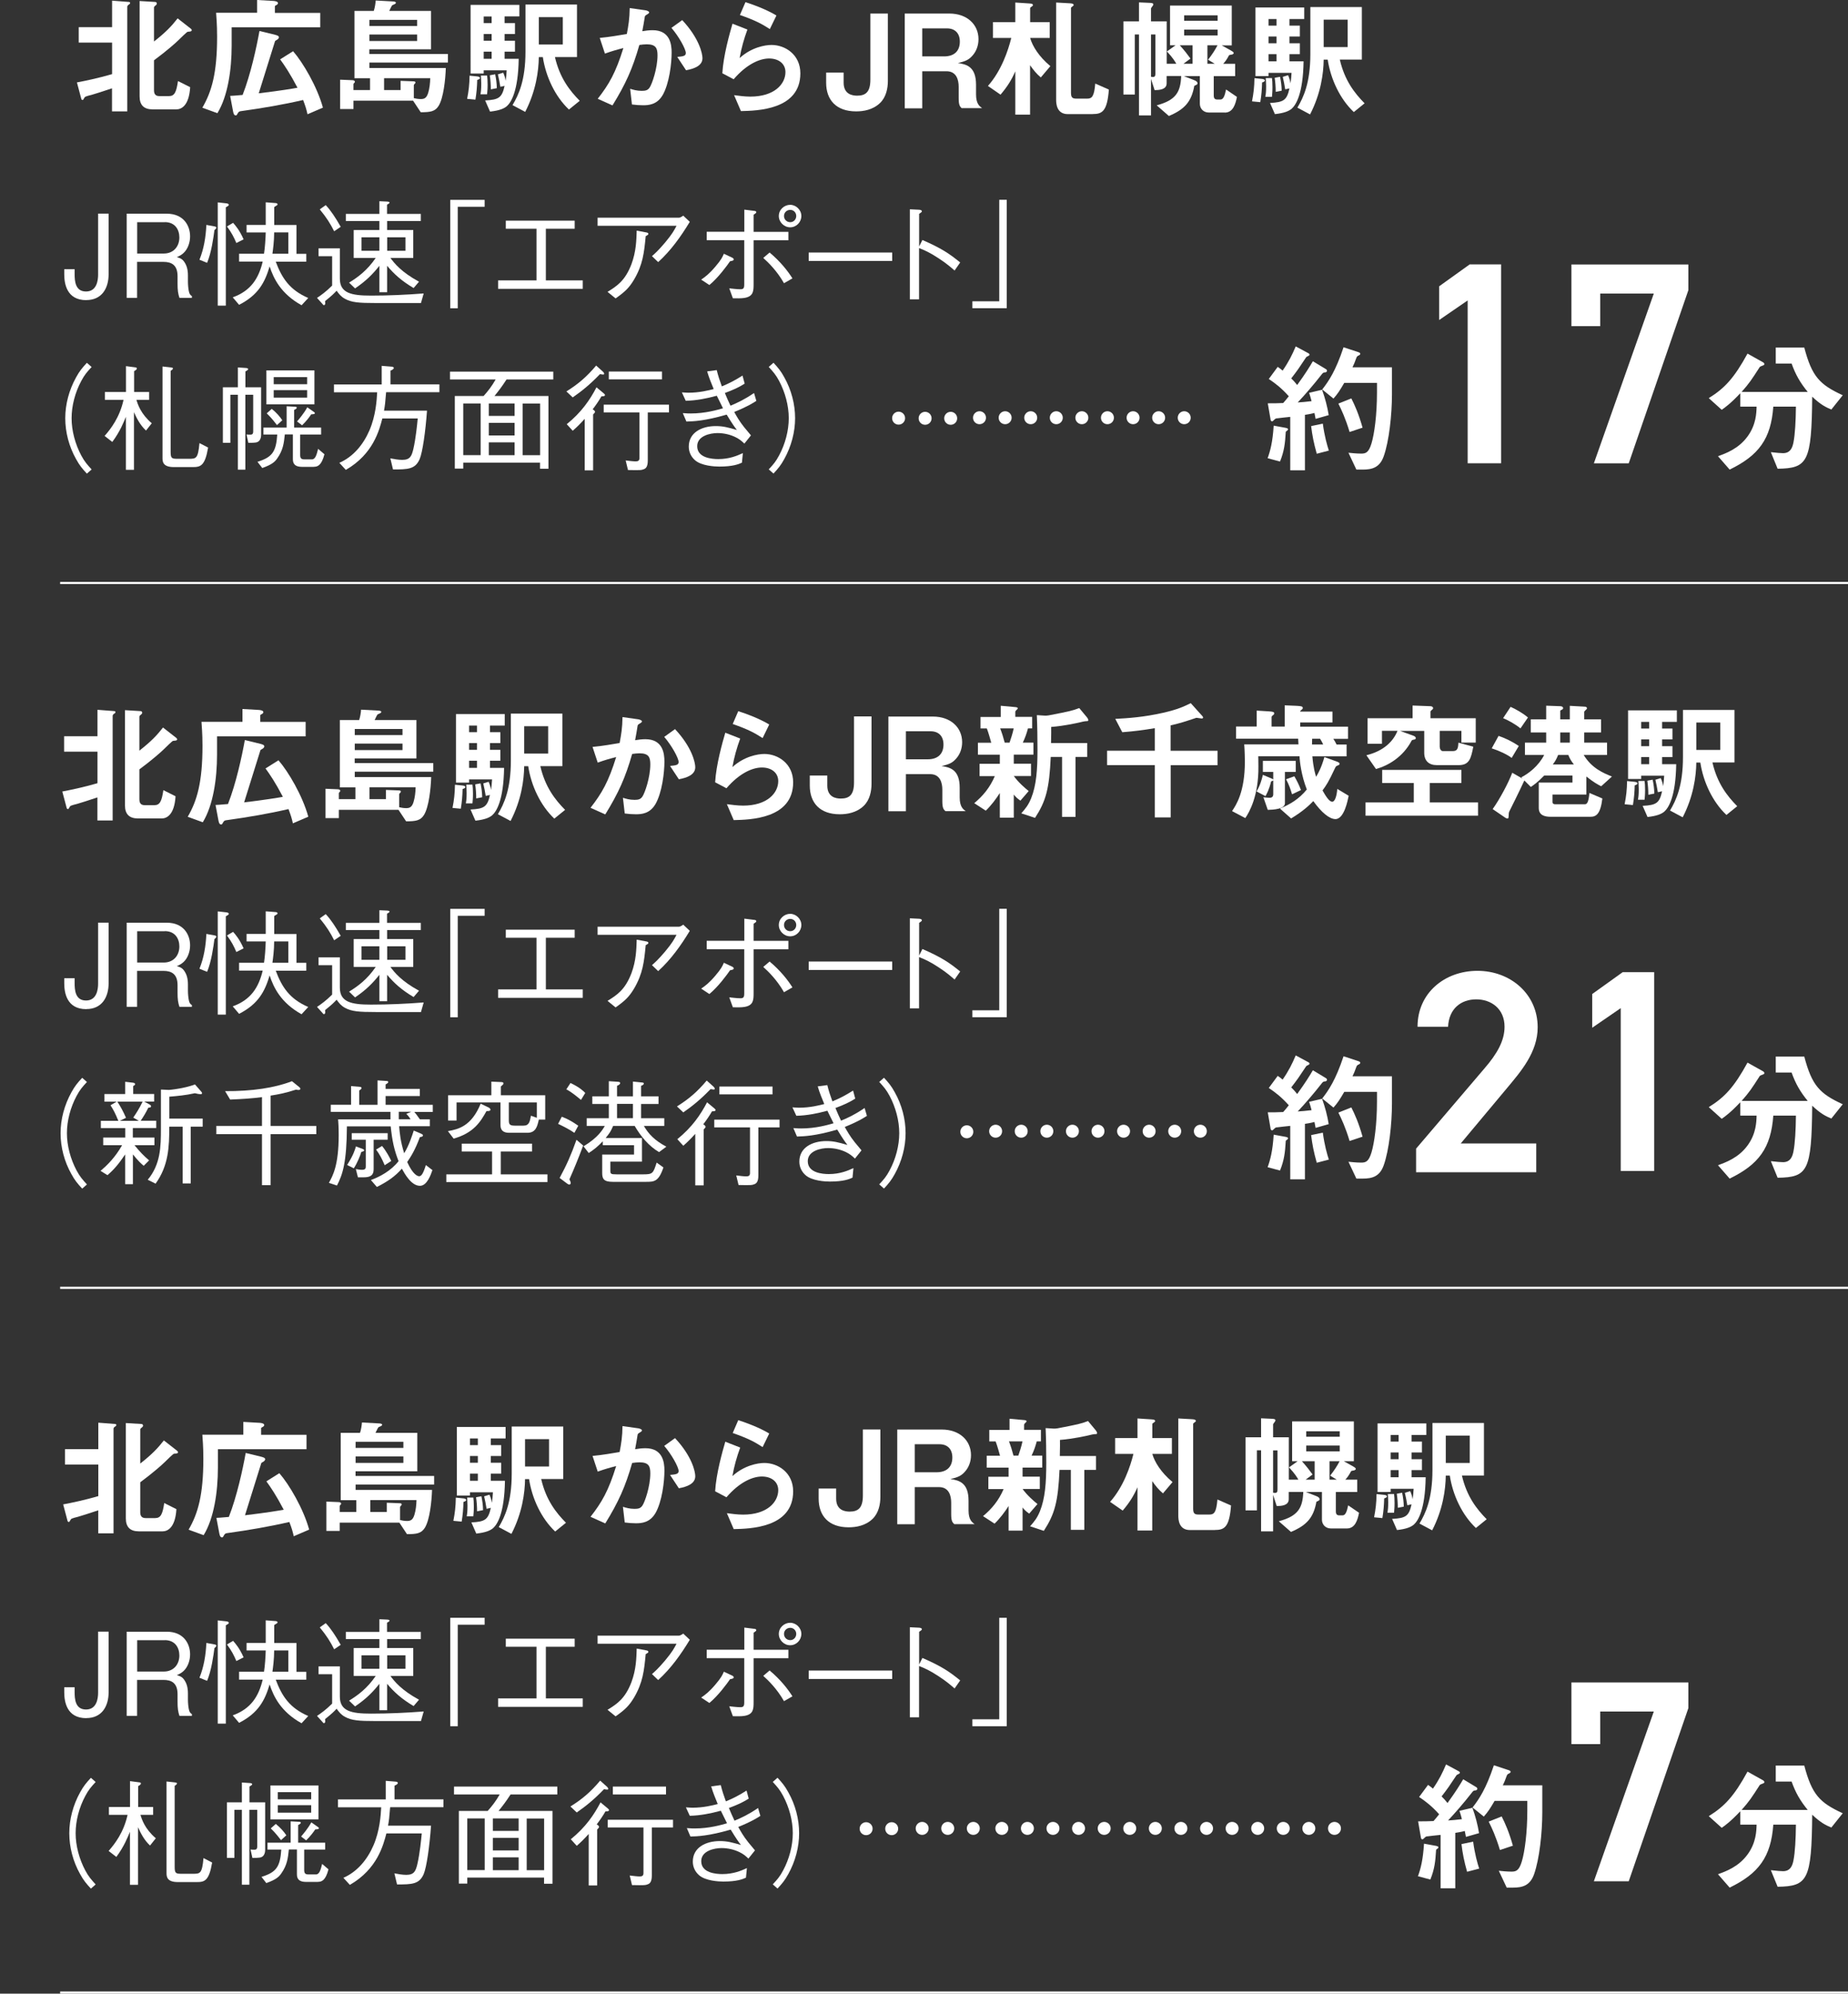 <?xml version="1.0" encoding="UTF-8"?><svg id="_レイヤー_2" xmlns="http://www.w3.org/2000/svg" viewBox="0 0 256.55 276.72"><rect x="0" y="0" width="256.55" height="276.72" fill="#333333" stroke="none"/><defs><style>.cls-1{fill:none;stroke:#fff;stroke-miterlimit:10;stroke-width:.3px;}.cls-2{fill:#fff;stroke-width:0px;}</style></defs><g id="_レイヤー_1-2"><path class="cls-2" d="m122.18,14.29c-1.01.97-2.32,1.17-3.33,1.17-2.77,0-4.16-1.6-4.16-3.98v-1.4h2.43v1.4c0,1.62,1.22,1.8,1.87,1.8,1.17,0,1.84-.49,1.84-2.23V1.88h2.43v9.33c0,1.04-.23,2.25-1.08,3.08Z"/><path class="cls-2" d="m133.52,15.03c-.27-.25-.43-.45-.43-1.4v-1.58c0-.94-.29-2.16-1.69-2.16h-3.37v5.15h-2.43V1.88h6.19c2.45,0,4.05,1.51,4.05,3.56,0,.86-.29,1.66-.81,2.25-.5.58-.94.81-2.05,1.06,1.28.18,2.52.56,2.52,3.02v1.33c0,1.31.49,1.66.85,1.91h-2.83Zm-2.05-11.09h-3.44v3.89h3.04c1.35,0,2.18-.7,2.18-2.05,0-1.19-.7-1.84-1.78-1.84Z"/><path class="cls-2" d="m144.48,10.74c-.56-.47-1.01-1.01-1.48-1.69v6.86h-2.05v-6.01c-.52,1.19-1.1,2.12-2.05,3.24l-1.75-1.21c1.87-2.11,2.81-4.92,3.24-6.66h-2.54v-2.2h3.1V.35l1.96.13c.38.02.49.09.49.23,0,.07-.04.11-.14.18-.2.13-.25.16-.25.27v1.91h2.72v2.2h-2.72c.32,1.13,1.22,2.59,2.81,3.91l-1.33,1.57Zm7.2,5.1h-3.44c-1.57,0-1.62-1.49-1.62-2V.35l1.94.11c.29.02.49.07.49.23,0,.07-.04.13-.14.18-.22.16-.23.18-.23.27v11.72c0,.65.18.83.74.83h1.53c.67,0,.95-.36,1.1-2.09l1.89.83c-.23,3.06-.95,3.4-2.25,3.4Z"/><path class="cls-2" d="m170.03,15.62h-2.2c-.81,0-1.26-.59-1.26-1.21v-3.85h-2.23l1.48.58c.41.16.43.38.43.43,0,.14-.16.22-.45.34-.4,2.25-1.39,3.29-3.53,4.19l-1.69-1.48c2.68-.72,3.31-1.84,3.4-4.07h-2.02v1.01c0,.9-1.06.94-1.67.95l-.5-1.55v5.06h-1.67V4.78h-.58v8.34h-1.58V2.96h2.16V.33l1.58.07c.32.02.41.09.41.2s-.05.16-.14.29c-.05.07-.18.23-.18.27v1.8h2.18v5.89h1.33c-.18-.32-.5-.85-1.3-1.71l1.19-.85h-.76V.77h8.57v5.53h-1.39l1.26.7c.16.09.4.23.4.36,0,.05-.05.18-.29.22-.27.04-.31.04-.38.13-.29.56-.54.88-.79,1.15h1.66v1.71h-2.97v2.65c0,.23.02.59.45.59h.49c.38,0,.58-.47.77-1.39l1.51,1.03c-.2,1.01-.54,2.18-1.69,2.18Zm-9.63-10.84h-.61v5.87c.07.02.18.04.27.04.22,0,.34-.11.34-.45v-5.46Zm5.15,1.51h-1.76c.65.72,1.06,1.26,1.48,1.84l-.97.72h1.26v-2.56Zm3.49-4.16h-4.65v.76h4.65v-.76Zm0,1.98h-4.65v.81h4.65v-.81Zm-1.42,2.18v2.56h1.01l-.92-.56c.59-.76.97-1.35,1.31-2h-1.41Z"/><path class="cls-2" d="m175.21,11.44c-.02.92-.09,1.8-.25,2.74l-1.15-.11c.22-1.12.32-1.98.34-3.22l1.08.11c.27.04.36.11.36.22s-.11.18-.38.27Zm3.8-8.8v.92h1.44v1.51h-1.44v.94h1.44v1.51h-1.44v.99h1.96c-.07,4.56-1.08,6.07-1.64,6.57-.4.34-1.01.61-2.34.76l-.68-1.55c1.93-.09,2.34-.41,2.7-2.02l-.59.13c-.11-.68-.2-1.13-.34-1.73l.74-.23c.18.4.27.74.34,1.13.07-.5.11-.97.14-1.46h-3.19v.45h-1.82V1.04h6.77v1.6h-2.05Zm-2.43,10.8h-.92c.07-.4.11-.68.11-1.48,0-.52-.04-.81-.05-1.12h.86c.04.36.07.59.07,1.26s-.04.95-.07,1.33Zm.63-10.8h-1.1v.92h1.1v-.92Zm0,2.43h-1.1v.94h1.1v-.94Zm0,2.45h-1.1v.99h1.1v-.99Zm-.11,5.22c0-.68-.05-1.31-.14-1.94l.74-.14c.13.61.22,1.26.23,1.93l-.83.16Zm10.84,2.81c-1.91-1.8-3.21-4.56-3.62-7.27h-.56c-.02,1.91-.4,4.72-1.89,7.6l-1.76-.94c.85-1.42,1.8-3.44,1.8-7.42V.98h7.15v7.29h-3.06c.67,2.9,2.05,4.66,3.44,6.07l-1.49,1.21Zm-.85-12.82h-3.33v3.8h3.33v-3.8Z"/><path class="cls-2" d="m91.98,13.22c-.77,1.31-1.93,1.39-2.7,1.39-.49,0-1.04-.04-1.55-.11l-.25-2.18c.4.13.92.29,1.62.29.54,0,.83-.09,1.08-.45.34-.49,1.1-2.67,1.1-4.48,0-.95-.2-1.53-1.49-1.53-.32,0-.68.04-1.03.09-.94,3.29-1.89,5.4-3.73,8.39l-2.05-.92c1.58-2.02,2.5-3.62,3.56-7.04-.88.22-1.62.43-2.56.77l-.72-2.18c1.31-.11,2.97-.41,3.76-.54.22-1.15.38-2.11.4-3.6l2.2.31c.14.02.5.13.5.29,0,.07-.04.13-.23.25-.32.2-.36.22-.38.4-.09.65-.22,1.28-.34,1.96.4-.07.94-.14,1.42-.14,2.45,0,2.65,2,2.65,3.1,0,1.49-.31,4.29-1.26,5.94Zm3.26-3.47l-1.22-1.85c.77-.07,1.19-.11,1.19-.54,0-.56-1.01-2.36-2-3.49l1.5-1.08c2.36,2.52,2.81,4.65,2.81,5.29,0,1.03-1.12,1.46-2.27,1.67Z"/><path class="cls-2" d="m102.86,15.42l-.95-2.21c.58.07,1.42.2,2.25.2,3.35,0,4.88-1.75,4.88-3.4,0-1.15-.92-1.89-2.27-1.89-1.24,0-3.06.72-4.92,2.88l-1.57-.83c.14-2.45,1.01-5.51,1.41-6.88l2.07.81c-.47,1.28-.85,2.61-1.08,3.96,1.62-1.48,3.51-1.82,4.43-1.82,1.89,0,4,1.33,4,3.94,0,5.08-6.01,5.19-8.25,5.24Zm4.02-11.38c-1.15-.74-2.02-1.21-4.16-1.96l.77-1.78c1.21.38,2.92,1.03,4.3,1.85l-.92,1.89Z"/><path class="cls-2" d="m17.89.63c-.13.09-.22.18-.22.32v14.51h-2.12v-3.2c-.88.31-2.65.86-2.81.9-.92.23-.95.27-1.04.43-.13.23-.16.29-.23.29s-.16-.05-.18-.14l-.61-2.3c1.08-.2,2.92-.58,4.88-1.15v-4.38h-4.63v-2.14h4.63V.09l2.32.18c.09,0,.18.04.18.14s-.09.18-.16.22Zm8.59,3.73c-.05.02-.36.04-.43.05-.14.04-1.04.94-1.28,1.17-.34.34-1.62,1.48-3.39,2.79v4.14c0,.54.2.83.76.83h1.31c.79,0,1.03-.56,1.26-2.09l1.69.85c-.16,2.65-1.28,3.08-1.91,3.08h-3.31c-1.21,0-1.8-.61-1.8-1.8V.14l2.16.13c.11,0,.23.07.23.23,0,.11-.07.18-.16.25-.2.14-.23.23-.23.31v4.7c1.66-1.31,2.4-2.09,3.28-3.21l1.78,1.39c.07.05.18.14.18.25,0,.09-.07.14-.14.16Z"/><path class="cls-2" d="m32.16,3.78v2.57c0,3.33-.54,7.02-1.98,9.36l-2.09-.76c1.3-2.23,2.05-4.81,2.05-9.85,0-1.75-.11-2.81-.14-3.33h5.69V0l2.29.13c.25.02.61.09.61.31,0,.14-.14.22-.23.27-.13.05-.2.11-.2.18v.9h6.3v2h-12.3Zm10.53,12.08c-.16-.72-.29-1.13-.61-1.98-2.81.65-5.65,1.13-8.52,1.53-.29.04-.4.05-.54.29-.16.29-.18.32-.29.32-.29,0-.34-.41-.38-.59l-.4-2.12c.38-.02.52-.02,1.73-.13,1.12-2.86,1.93-6.61,2.34-8.88l2.14.52c.43.11.56.2.56.36,0,.11-.09.23-.23.32-.25.14-.29.16-.32.25-.63,2-1.62,5.2-2.25,7.2,3.15-.38,4.59-.63,5.38-.77-1.06-2.02-1.8-3.1-2.41-3.94l1.8-1.13c1.37,1.57,3.33,4.9,4.14,7.83l-2.14.92Z"/><path class="cls-2" d="m51.28,8.68v.76h10.61c-.05,1.58-.32,4.14-.99,5.24-.49.79-1.12.9-2.49.9l-1.06-1.6h-8.28v1.15h-1.85v-4.07l1.69.07c.11,0,.36.04.36.22,0,.07-.04.11-.09.16s-.11.09-.11.2v.79h2.3v-1.64h-2.16V1.51h2.68c.16-.47.23-1.01.27-1.44l2.39.13c.14,0,.41.04.41.18,0,.09-.11.16-.14.18-.05.04-.31.13-.36.16-.09.07-.36.67-.42.79h5.8v5.33h-8.57v.65h10.91v1.19h-10.91Zm6.63-5.92h-6.63v.85h6.63v-.85Zm0,2.03h-6.63v.9h6.63v-.9Zm-4.59,6.07v1.64h2.29v-1.28l1.78.07c.11,0,.29.02.29.16,0,.07-.04.11-.07.14-.14.14-.16.18-.16.27v1.76c.2.05.58.13.95.13.45,0,.81-.09,1.04-.85.2-.65.27-1.35.29-2.05h-6.41Z"/><path class="cls-2" d="m66.25,11.09c-.02.92-.09,1.8-.25,2.74l-1.15-.11c.22-1.12.32-1.98.34-3.22l1.08.11c.27.04.36.11.36.22s-.11.18-.38.27Zm3.8-8.8v.92h1.44v1.51h-1.44v.94h1.44v1.51h-1.44v.99h1.96c-.07,4.56-1.08,6.07-1.64,6.57-.4.34-1.01.61-2.34.76l-.68-1.55c1.93-.09,2.34-.41,2.7-2.02l-.59.13c-.11-.68-.2-1.13-.34-1.73l.74-.23c.18.4.27.74.34,1.13.07-.5.11-.97.14-1.46h-3.19v.45h-1.82V.68h6.77v1.6h-2.05Zm-2.43,10.8h-.92c.07-.4.11-.68.11-1.48,0-.52-.04-.81-.05-1.12h.86c.04.36.07.59.07,1.26s-.04.95-.07,1.33Zm.63-10.8h-1.1v.92h1.1v-.92Zm0,2.43h-1.1v.94h1.1v-.94Zm0,2.45h-1.1v.99h1.1v-.99Zm-.11,5.22c0-.68-.05-1.31-.14-1.94l.74-.14c.13.61.22,1.26.23,1.93l-.83.16Zm10.84,2.81c-1.91-1.8-3.21-4.56-3.62-7.27h-.56c-.02,1.91-.4,4.72-1.89,7.6l-1.76-.94c.85-1.42,1.8-3.44,1.8-7.42V.63h7.15v7.29h-3.06c.67,2.9,2.05,4.66,3.44,6.07l-1.49,1.21Zm-.85-12.82h-3.33v3.8h3.33v-3.8Z"/><path class="cls-2" d="m11.98,41.66c-2.75,0-3.06-2.34-3.06-3.59v-.7h1.44v.66c0,.96.08,2.43,1.58,2.43s1.68-1.55,1.68-2.34v-8.47h1.46v8.4c0,1.95-.93,3.6-3.1,3.6Z"/><path class="cls-2" d="m24.91,41.34c-.19-.59-.26-1.02-.26-2v-1.01c0-1.6-.9-1.98-1.95-1.98h-3.67v4.99h-1.44v-11.68h5.55c2.37,0,3.25,1.68,3.25,3.15,0,.86-.32,1.76-.9,2.3-.32.3-.64.45-.94.58.43.13.79.22,1.14.83.37.61.4,1.34.4,1.7v.86c0,.51.06,1.04.13,1.36.08.37.18.5.42.66v.24h-1.73Zm-2.03-10.5h-3.84v4.35h3.7c1.36,0,2.16-.99,2.16-2.23,0-1.1-.61-2.13-2.02-2.13Z"/><path class="cls-2" d="m29.77,31.93c-.13.99-.42,3.15-1.02,4.55l-1.06-.43c.62-1.52.88-3.17.96-4.83l1.06.19c.18.03.32.06.32.19,0,.11-.11.21-.26.34Zm1.58-3.15v13.64h-1.12v-14.33l1.18.13c.16.03.35.05.35.21,0,.11-.05.14-.42.35Zm1.46,4.95c-.34-.82-.67-1.44-1.3-2.3l.85-.5c.35.4.87.98,1.46,2.29l-1.01.51Zm9.04,8.63c-2.87-1.6-3.87-3.71-4.42-5.38-.66,2.22-1.57,3.97-4.24,5.33l-.88-1.04c2.53-.91,3.6-2.64,4.16-4.96h-3.28v-1.09h3.46c.14-.88.21-2.02.24-2.96h-2.66v-1.04h2.66v-3.14l1.3.1c.1,0,.34.02.34.18,0,.1-.05.13-.46.37v2.5h3.09v4h1.36v1.09h-4.24c.85,2.27,1.92,3.92,4.51,5.04l-.93,1.01Zm-1.82-10.1h-1.97c0,1.23-.16,2.37-.24,2.96h2.21v-2.96Z"/><path class="cls-2" d="m58.43,42.06h-6.26c-2.38,0-3.36-.08-4.29-.59-.54-.3-.8-.64-1.15-1.12-.34.37-.67.7-1.6,1.44,0,.03.02.29.02.32,0,.16-.08.24-.18.24-.08,0-.1-.03-.22-.18l-.74-.82c.62-.42,1.23-.85,2.1-1.71v-4.08h-1.89v-1.09h2.96v4.19c0,2.02,1.57,2.37,4.32,2.37,2.43,0,4.88-.11,7.32-.3l-.38,1.33Zm-12.04-9.96c-.53-1.06-1.06-1.9-2-3.04l.83-.59c.72.77,1.34,1.71,2.08,3.01l-.91.62Zm7.35-1.42v1.25h3.63v3.87h-3.17c.54.74,1.52,1.97,3.97,3.3l-.75.88c-1.71-1.01-2.75-1.98-3.68-3.09v3.67h-1.07v-3.67c-.93,1.17-1.86,2.11-3.38,3.14l-.83-.8c1.26-.77,2.54-1.73,3.7-3.43h-3.06v-3.87h3.57v-1.25h-4.66v-.99h4.66v-1.76l1.1.05c.21.02.3.05.3.14,0,.11-.1.16-.34.29v1.28h4.69v.99h-4.69Zm-1.07,2.26h-2.48v1.87h2.48v-1.87Zm3.62,0h-2.54v1.87h2.54v-1.87Z"/><path class="cls-2" d="m63.55,28.7v14.09h-1.04v-15.05h4.77v.96h-3.73Z"/><path class="cls-2" d="m80.9,40.09h-11.75v-1.17h5.33v-7.17h-4.26v-1.12h9.56v1.12h-4v7.17h5.12v1.17Z"/><path class="cls-2" d="m82.96,31.34v-1.12h11.3c.1,0,.37-.11.59-.29l.91.86c-1.23,2.03-2.62,3.99-4.39,5.59l-.86-.83c.37-.32.85-.74,1.81-1.87,1.02-1.22,1.28-1.73,1.6-2.34h-10.96Zm1.38,9.17c1.33-.82,2.43-1.54,3.31-3.81.67-1.79.7-3.36.74-4.69l1.38.26c.16.03.24.11.24.19,0,.1-.03.13-.37.32-.22,2.32-.4,3.94-1.6,6-.69,1.15-1.22,1.68-2.58,2.64l-1.12-.91Z"/><path class="cls-2" d="m97.36,38.8c.53-.37,1.07-.75,1.95-1.79.85-.99,1.01-1.39,1.18-1.79l1.15.54c.08.03.22.13.22.24,0,.19-.29.22-.51.26-.4.59-1.67,2.32-2.87,3.3l-1.14-.75Zm5.97-5.46h-5.22v-1.17h5.22v-3.07l1.31.16c.22.02.35.06.35.18s-.03.14-.37.37v2.37h4.83v1.17h-4.83v6.08c0,.98-.03,1.71-1.26,1.92-.42.08-1.17.06-1.62.05l-.5-1.38c.3.03,1.01.13,1.52.13.43,0,.56-.11.56-.67v-6.13Zm3.51,1.71c1.5,1.25,2.54,2.58,3.17,3.59l-1.17.67c-.99-1.74-2.21-2.91-2.88-3.51l.88-.75Zm1.28-5.07c0-.9.77-1.55,1.58-1.55s1.55.7,1.55,1.55-.69,1.57-1.55,1.57-1.58-.72-1.58-1.57Zm2.42,0c0-.48-.37-.85-.83-.85s-.87.34-.87.85c0,.46.35.86.87.86.48,0,.83-.4.83-.86Z"/><path class="cls-2" d="m112.27,36.22v-1.17h11.59v1.17h-11.59Z"/><path class="cls-2" d="m128.05,33.31c2.72,1.18,3.79,1.94,5.25,3.12l-.78,1.12c-.48-.42-1.09-.96-2.19-1.68-1.28-.85-2.02-1.15-2.74-1.44v7.12h-1.28v-12.5l1.22.06c.08,0,.45.02.45.22,0,.1-.13.18-.38.35v4.53l.46-.91Z"/><path class="cls-2" d="m138.72,41.82v-14.09h1.04v15.05h-4.77v-.96h3.73Z"/><path class="cls-2" d="m12.07,150.18c-.62.67-.98,1.07-1.44,1.94-.85,1.58-1.34,3.44-1.34,5.17s.5,3.59,1.34,5.17c.46.86.82,1.26,1.44,1.94l-.66.58c-.64-.69-1.02-1.14-1.5-2.02-.98-1.74-1.5-3.73-1.5-5.67s.53-3.92,1.5-5.67c.48-.88.86-1.33,1.5-2.02l.66.58Z"/><path class="cls-2" d="m18.45,157.89h2.99v1.06h-2.77c.69.86,1.3,1.49,2.03,2.11l-.75.75c-.35-.29-.74-.64-1.5-1.58v4.13h-1.07v-4.13c-.9,1.33-1.55,2.1-2.46,2.88l-.96-.59c.88-.75,2.02-1.84,2.99-3.57h-2.62v-1.06h3.06v-1.31h-3.39v-1.01h2.43c-.43-1.06-.71-1.57-1.09-2.16l.86-.5h-1.7v-1.06h2.88v-1.7l1.1.13c.08.02.27.03.27.19,0,.13-.06.16-.26.27v1.1h2.91v1.06h-1.38l.69.37c.14.08.26.14.26.29s-.13.16-.38.19c-.38.77-.67,1.23-1.06,1.81h2.16v1.01h-3.25v1.31Zm.82-2.32l-.77-.45c.42-.61.86-1.3,1.3-2.21h-3.51c.42.62.85,1.42,1.2,2.24l-.85.42h2.62Zm4.23.83c0,2.79-.1,5.39-1.9,7.89l-1.09-.54c1.79-2.15,1.83-4.61,1.83-7.09v-5.43l1.09.05c.3,0,1.46-.18,1.83-.26.88-.18,1.41-.35,1.81-.5l.82.94c.1.11.16.19.16.27,0,.14-.13.14-.18.14-.22,0-.54-.06-.82-.13-1.31.29-2.39.38-3.54.48v3.04h4.63v1.12h-1.66v7.88h-1.12v-7.88h-1.84Z"/><path class="cls-2" d="m36.37,152.28c-1.36.18-2.61.26-4.42.34l-.7-1.17c3.75.02,6.88-.45,9.28-1.38l.99.8c.11.1.18.16.18.24,0,.14-.16.18-.26.18-.11,0-.26-.03-.35-.05-1.36.45-2.42.66-3.52.83v4.21h6.34v1.14h-6.34v7.08h-1.2v-7.08h-6.34v-1.14h6.34v-4Z"/><path class="cls-2" d="m57.49,154.32c.26.27.3.35.8,1.04h1.38v.96h-4.26c.1,1.12.18,2.06.7,3.75.69-1.12,1.12-2.5,1.33-3.15l1.01.43c.11.05.27.13.27.24,0,.19-.3.22-.43.24-.66,1.79-1.22,2.66-1.76,3.46.82,1.81,1.47,1.97,1.66,1.97.3,0,.56-.34.93-1.55l.91.7c-.21.62-.74,2.18-1.73,2.18-1.22,0-2.14-1.71-2.51-2.38-.94,1.07-1.97,1.79-3.47,2.54l-.83-.96c1.23-.45,2.77-1.26,3.84-2.62-.61-1.58-.88-2.79-1.09-4.83h-6.08c-.03,5.01-.59,6.69-1.38,8.21l-1.12-.37c.54-.98,1.36-2.43,1.36-6.63,0-1.18-.05-1.73-.08-2.18h7.27v-1.04h-8.29v-.99h2.82v-2.59l1.18.1c.1,0,.27.03.27.16,0,.16-.22.29-.32.34v2h2.54v-3.39l1.25.08c.08,0,.24.02.24.14s-.11.19-.37.34v.62h4.75v.99h-4.75v1.22h6.55v.99h-2.59Zm-7.33,5.57c-.18.58-.53,1.47-1.04,2.27l-.93-.46c.88-1.39,1.09-2.11,1.22-2.58l.93.35c.13.05.22.11.22.19,0,.13-.19.18-.4.22Zm1.71-1.7v4.05c0,.56-.1,1.17-1.36,1.17h-.82l-.29-1.14c.19.03.53.1.85.1.5,0,.53-.22.53-.48v-3.7h-1.95v-.91h4.99v.91h-1.95Zm1.54,3.55c-.4-.93-.69-1.49-1.2-2.18l.83-.5c.61.75,1.02,1.55,1.28,2.08l-.91.59Zm1.95-7.43v1.04h1.63c-.18-.32-.4-.56-.58-.75l.7-.29h-1.76Z"/><path class="cls-2" d="m61.96,164.07v-1.07h6.35v-3.17h-4.21v-1.09h9.76v1.09h-4.34v3.17h6.48v1.07h-14.05Zm5.57-9.84c-.83,1.49-1.76,3.01-4.55,3.81l-.8-1.04c1.47-.26,3.27-.69,4.55-3.81l1.12.54c.13.06.24.18.24.3,0,.19-.34.19-.56.19Zm7.27,1.18c-.21.94-.42,1.82-1.58,1.82h-2.54c-.75,0-1.2-.3-1.2-1.07v-3.14h-6.1v2.51h-1.17v-3.51h6v-1.89l1.39.06c.06,0,.3.02.3.18,0,.13-.13.22-.37.43v1.22h6.16v3.38h-.9Zm-.27-2.39h-3.89v2.42c0,.59.08.8.83.8h1.2c.78,0,.88-.53,1.04-1.38l.82.29v-2.13Z"/><path class="cls-2" d="m79.74,157.24c-.7-.48-1.39-.83-2.26-1.25l.51-.99c.8.3,1.44.66,2.29,1.25l-.54.99Zm-.69,6.45c.06.13.18.35.18.51s-.11.22-.21.22c-.06,0-.13-.03-.29-.14l-1.04-.78c1.01-1.87,1.62-3.27,2.34-5.3l.93.8c-.75,2-1.3,3.31-1.91,4.69Zm1.6-11.03c-1.2-1.01-1.73-1.3-2.03-1.46l.58-.88c1.31.62,1.81,1.14,2.05,1.38l-.59.96Zm10.84,7.25c-1.44-.85-2.53-2.18-3.38-3.63h-2.99c-.38.85-.45.93-1.04,1.68h5.04v3.28h-4.39v1.22c0,.48.06.54.88.54h3.71c1.3,0,1.36-.14,1.84-1.63l.94.67c-.67,2-1.3,2-2.45,2h-4.59c-1.25,0-1.46-.43-1.46-1.23v-2.56h4.42v-1.3h-4.34v-.54c-.67.7-1.14,1.1-1.95,1.63l-.72-.93c2.03-1.22,2.66-2.32,2.95-2.83h-2.51v-1.07h3.07v-1.98h-2.29v-1.06h2.29v-2.1l1.25.08c.21.03.32.03.32.18,0,.19-.21.29-.43.38v1.46h2.21v-2.05l1.25.13c.08,0,.26.02.26.14,0,.18-.27.29-.38.32v1.46h2.42v1.06h-2.42v1.98h3.22v1.07h-2.83c.62,1.09,1.49,2.02,3.12,2.88l-1.01.75Zm-3.62-6.69h-2.21v1.98h2.21v-1.98Z"/><path class="cls-2" d="m99.09,151.23c-.06,0-.18-.02-.45-.06-1.33,1.39-2.51,2.35-3.78,3.23l-.88-.83c1.58-.98,2.8-2,4.13-3.59l.98.88c.06.08.14.18.14.26s-.08.11-.14.11Zm-.24,3.01c-.35.61-.77,1.23-1.22,1.81.08.06.32.19.32.35,0,.1-.06.16-.26.37v7.76h-1.17v-7.15c-.58.64-1.02,1.09-1.66,1.65l-.83-.91c2.07-1.68,3.22-3.39,4.13-5.12l1.02.85s.16.14.16.22c0,.19-.34.18-.5.18Zm6.43,2.24v6.67c0,.86-.26,1.09-.51,1.2-.38.16-.53.16-2.24.13l-.32-1.33c.5.06,1.06.13,1.38.13s.53-.08.53-.46v-6.34h-4.96v-1.07h9.06v1.07h-2.93Zm-5.41-4.58v-1.09h7.38v1.09h-7.38Z"/><path class="cls-2" d="m114.85,150.61c.21.83.38,1.36.71,2.26,1.12-.46,1.92-.9,2.87-1.5l.3,1.12c-.85.53-1.57.86-2.75,1.3.24.59.5,1.17.78,1.76.96-.4,1.9-.83,3.27-1.76l.32,1.09c-.46.3-1.2.78-3.07,1.54.32.58.71,1.28,1.39,2.13.14.19.82.96.93,1.12l-.91,1.14c-.45-.42-.69-.62-1.25-.9-.7-.34-1.57-.56-2.48-.56-.98,0-2.82.37-2.82,1.82,0,1.62,2.02,1.79,2.93,1.79,1.55,0,2.66-.48,3.41-.83l-.13,1.33c-.46.21-1.25.54-3.15.54-.66,0-2.47-.1-3.36-.88-.53-.46-.87-1.12-.87-1.89,0-1.95,1.79-2.85,3.75-2.85,1.01,0,1.68.18,2.93.54-.35-.45-.62-.82-1.42-2.13-3.12.9-4.63.93-5.59.96l-.5-1.17c.62.05.86.05,1.1.05,2.02,0,3.71-.5,4.48-.72-.13-.27-.75-1.5-.86-1.74-1.41.38-2.85.67-4.31.7l-.54-1.17c.46.03.67.05.91.05,1.55,0,2.85-.34,3.51-.51-.3-.74-.64-1.52-.91-2.45l1.34-.18Z"/><path class="cls-2" d="m122.06,164.39c.62-.67.98-1.07,1.44-1.94.85-1.58,1.34-3.44,1.34-5.17s-.5-3.59-1.34-5.17c-.46-.86-.82-1.26-1.44-1.94l.66-.58c.64.69,1.02,1.14,1.5,2.02.98,1.74,1.5,3.73,1.5,5.67s-.53,3.92-1.5,5.67c-.48.88-.86,1.33-1.5,2.02l-.66-.58Z"/><path class="cls-2" d="m135.98,58.88c-.5,0-.9-.4-.9-.9s.41-.9.9-.9.9.4.9.9-.4.9-.9.9Z"/><path class="cls-2" d="m139.54,58.88c-.5,0-.9-.4-.9-.9s.41-.9.9-.9.9.4.9.9-.4.9-.9.9Z"/><path class="cls-2" d="m128.43,58.96c-.5,0-.9-.4-.9-.9s.41-.9.9-.9.9.4.9.9-.4.9-.9.9Z"/><path class="cls-2" d="m124.75,58.94c-.5,0-.9-.4-.9-.9s.41-.9.9-.9.9.4.9.9-.4.9-.9.9Z"/><path class="cls-2" d="m131.98,58.96c-.5,0-.9-.4-.9-.9s.41-.9.9-.9.9.4.9.9-.4.9-.9.9Z"/><path class="cls-2" d="m143.09,58.88c-.5,0-.9-.4-.9-.9s.41-.9.9-.9.9.4.9.9-.4.9-.9.9Z"/><path class="cls-2" d="m146.64,58.88c-.5,0-.9-.4-.9-.9s.41-.9.9-.9.9.4.9.9-.4.9-.9.9Z"/><path class="cls-2" d="m150.19,58.88c-.5,0-.9-.4-.9-.9s.41-.9.9-.9.9.4.9.9-.4.9-.9.9Z"/><path class="cls-2" d="m153.74,58.88c-.5,0-.9-.4-.9-.9s.41-.9.9-.9.9.4.9.9-.4.9-.9.9Z"/><path class="cls-2" d="m157.3,58.88c-.5,0-.9-.4-.9-.9s.41-.9.9-.9.9.4.9.9-.4.9-.9.9Z"/><path class="cls-2" d="m160.85,58.88c-.5,0-.9-.4-.9-.9s.41-.9.9-.9.9.4.9.9-.4.9-.9.9Z"/><path class="cls-2" d="m164.4,58.88c-.5,0-.9-.4-.9-.9s.41-.9.9-.9.9.4.9.9-.4.9-.9.9Z"/><path class="cls-2" d="m138.22,157.91c-.5,0-.9-.4-.9-.9s.41-.9.9-.9.9.4.9.9-.4.9-.9.9Z"/><path class="cls-2" d="m141.77,157.91c-.5,0-.9-.4-.9-.9s.41-.9.9-.9.9.4.9.9-.4.9-.9.9Z"/><path class="cls-2" d="m134.22,157.99c-.5,0-.9-.4-.9-.9s.41-.9.9-.9.9.4.9.9-.4.9-.9.9Z"/><path class="cls-2" d="m145.33,157.91c-.5,0-.9-.4-.9-.9s.41-.9.9-.9.9.4.9.9-.4.9-.9.9Z"/><path class="cls-2" d="m148.88,157.91c-.5,0-.9-.4-.9-.9s.41-.9.9-.9.9.4.9.9-.4.9-.9.9Z"/><path class="cls-2" d="m152.43,157.91c-.5,0-.9-.4-.9-.9s.41-.9.9-.9.9.4.9.9-.4.9-.9.9Z"/><path class="cls-2" d="m155.98,157.91c-.5,0-.9-.4-.9-.9s.41-.9.9-.9.9.4.9.9-.4.9-.9.9Z"/><path class="cls-2" d="m159.53,157.91c-.5,0-.9-.4-.9-.9s.41-.9.9-.9.9.4.9.9-.4.9-.9.9Z"/><path class="cls-2" d="m163.08,157.91c-.5,0-.9-.4-.9-.9s.41-.9.9-.9.9.4.9.9-.4.9-.9.9Z"/><path class="cls-2" d="m166.64,157.91c-.5,0-.9-.4-.9-.9s.41-.9.9-.9.9.4.9.9-.4.9-.9.9Z"/><path class="cls-2" d="m178.5,59.92c-.1,1.66-.22,2.7-.8,4.14l-1.72-.46c.38-1.06.7-2.26.84-4.52l1.64.3c.12.02.36.08.36.2,0,.1-.1.18-.32.34Zm4.14-1.78c-.04-.18-.08-.44-.16-.82-.7.18-.98.2-1.32.26v7.7h-2.04v-7.42c-.72.08-1.52.16-1.78.2-.14,0-.28.02-.44.2-.16.16-.22.22-.32.22-.06,0-.16-.08-.18-.18l-.4-2.32c.86,0,1.3,0,2.14-.04.2-.24.5-.56.78-.94-1.02-1.14-1.86-1.78-2.78-2.4l1.24-1.68c.32.22.5.36.68.52.86-1.24,1.32-2.18,1.82-3.36l1.78.96c.1.06.14.14.14.18,0,.06-.04.12-.12.16-.26.12-.32.16-.36.22-1.02,1.54-1.18,1.78-2.06,2.92.34.34.56.58.82.92,1.16-1.6,1.7-2.48,2.18-3.3l1.82,1.1c.12.06.14.18.14.22,0,.18-.2.22-.22.22-.32.02-.34.06-.62.42-1.02,1.3-2.1,2.56-3.22,3.76.64-.04,1.06-.08,1.92-.18-.1-.36-.2-.78-.34-1.16l1.8-.42c.42,1.18.72,2.3.92,3.52l-1.82.52Zm.16,4.84c-.42-1.5-.62-2.52-.78-3.84l1.62-.34c.24,1.76.6,3.02.84,3.74l-1.68.44Zm9.3.34c-.56,1.6-1.64,1.86-2.94,1.86h-.86l-1.1-2.34c.42.04,1.06.12,1.78.12.64,0,1.04-.16,1.42-1.42.4-1.32.76-3.98.76-7.04v-1.36h-4.54c-.58,1-.94,1.56-1.5,2.18l-1.56-1.26c.9-1.16,1.86-2.56,2.96-5.86l2.12.7c.1.04.2.1.2.2s-.06.16-.14.2c-.3.14-.32.16-.42.42-.24.64-.28.78-.52,1.26h5.48v3.74c0,2.84-.4,6.52-1.14,8.6Zm-4.74-3.36c-.58-1.92-1.12-3.06-1.56-3.94l1.8-.72c.5.98,1.02,2.16,1.56,4.06l-1.8.6Z"/><path class="cls-2" d="m208.39,64.3h-4.64v-22.6l-3.96,2.72v-4.68l4.24-3.04h4.36v27.6Z"/><path class="cls-2" d="m229.64,162.53h-4.64v-22.6l-3.96,2.72v-4.68l4.24-3.04h4.36v27.6Z"/><path class="cls-2" d="m218.15,45.27v-8.56h16.24v3.56l-8.28,24.04h-4.84l8.32-23.56h-7.44v4.52h-4Z"/><path class="cls-2" d="m254.24,56.84c-.74-.3-1.48-.66-2.66-1.78-.08,9.08-.62,9.94-4.8,10l-.94-2.3c.84.1,1.44.14,1.7.14,1.08,0,1.32-.9,1.44-1.5.22-1.12.32-2.94.34-4.96h-3.14c-.32,4.48-2.02,6.78-6.06,8.74l-1.62-1.86c1.06-.38,2.86-1.02,4.12-2.76,1.18-1.62,1.22-3.26,1.24-4.12h-2.26v-1.86c-1.38,1.46-2.12,1.98-2.58,2.3l-1.8-1.62c2.2-1.36,3.52-2.78,5.38-6.18l2.18,1.22c.12.08.16.18.16.24,0,.1-.1.14-.12.16-.08.04-.48.16-.52.24-1.2,1.86-1.4,2.18-2.52,3.46h9.18c-1.06-1.3-1.68-2.38-2.24-3.94h-2.2v-2.22h3.96c1.06,4.02,2.12,5.14,5.34,6.62l-1.58,1.98Z"/><path class="cls-2" d="m119.91,111.85c-1.01.97-2.32,1.17-3.33,1.17-2.77,0-4.16-1.6-4.16-3.98v-1.4h2.43v1.4c0,1.62,1.22,1.8,1.87,1.8,1.17,0,1.84-.49,1.84-2.23v-9.17h2.43v9.33c0,1.04-.23,2.25-1.08,3.08Z"/><path class="cls-2" d="m131.25,112.59c-.27-.25-.43-.45-.43-1.4v-1.58c0-.94-.29-2.16-1.69-2.16h-3.37v5.15h-2.43v-13.14h6.19c2.45,0,4.05,1.51,4.05,3.56,0,.86-.29,1.66-.81,2.25-.5.58-.94.81-2.05,1.06,1.28.18,2.52.56,2.52,3.02v1.33c0,1.31.49,1.66.85,1.91h-2.83Zm-2.05-11.09h-3.44v3.89h3.04c1.35,0,2.18-.7,2.18-2.05,0-1.19-.7-1.84-1.78-1.84Z"/><path class="cls-2" d="m140.74,104.74v1.26h2.39v1.71h-2.39c.65.9,1.55,1.67,2.07,2.09l-1.15,1.33c-.45-.31-.7-.56-.92-.85v3.21h-1.94v-3.42c-.52.83-1.26,1.8-1.95,2.45l-1.6-1.04c1.21-1.01,2.16-2.14,2.86-3.76h-2.12v-1.71h2.81v-1.26h-3.04v-1.66h1.85c-.11-.38-.36-1.33-.61-1.98h-.88v-1.6h2.81v-1.55l1.98.18c.27.02.38.07.38.16s-.09.18-.16.23c-.04.04-.18.16-.18.27v.7h2.34v1.6h-.58c-.2.74-.38,1.26-.72,1.98h1.48v1.66h-2.72Zm-1.89-3.64c.23.59.45,1.28.63,1.98h.67c.14-.41.41-1.19.58-1.98h-1.87Zm11.83-.99c-.16,0-.59.11-.79.16-.09.02-2.09.49-3.96.63.02.58,0,.85-.02,2.23h5.02v1.93h-1.62v8.32h-1.87v-8.32h-1.57c-.2,4.43-.67,6.14-2.18,8.46l-1.91-.63c.59-.67.97-1.12,1.37-2.09.72-1.8.88-3.92.88-6.73,0-1.6-.02-3.21-.09-4.81l1.12.07c.2.02.47-.04.54-.04,2.9-.56,3.22-.63,4.23-1.01l1.08,1.3c.05.07.18.25.18.38,0,.14-.11.14-.41.14Z"/><path class="cls-2" d="m162.52,106.2v7.26h-2.2v-7.26h-6.63v-2h6.63v-3.13c-1.62.27-2.83.43-4.52.56l-.97-1.85c1.73-.09,3.94-.23,6.66-.85,2.05-.47,2.84-.86,3.82-1.33l1.6,1.78c.04.05.11.13.11.22,0,.11-.13.13-.2.13-.09,0-.54-.09-.65-.09h-.11c-1.57.52-2.14.72-3.55,1.04v3.53h6.52v2h-6.52Z"/><path class="cls-2" d="m185.4,113.69c-.83,0-1.93-.9-3.08-2.5-.54.56-1.39,1.39-3.08,2.41l-1.55-1.37c1.39-.58,2.63-1.3,3.73-2.65-.77-1.96-.99-3.94-1.01-4.61h-5.73c0,.22.02.34.02,1.4.04,4.12-1.28,6.39-1.82,7.18l-1.84-.97c.58-.86,1.78-2.67,1.78-6.88,0-.4-.02-1.46-.09-2.38h7.53c-.02-.45-.02-.47-.04-.79h-8.62v-1.69h2.86v-2.21l1.75.11c.59.04.68.11.68.27,0,.13-.07.2-.13.23-.2.16-.23.2-.23.31v1.3h1.82v-2.95l1.66.07c.65.04.85.07.85.31,0,.09-.04.14-.23.29q-.13.09-.13.2h4.48v1.51h-4.48v.58h6.64v1.69h-2.04c.16.23.31.49.45.79h1.39v1.64h-4.75c.14,1.64.4,2.45.52,2.84.36-.61.74-1.3,1.15-2.74l1.55.56c.47.16.56.25.56.36,0,.09-.05.16-.14.2-.32.13-.36.13-.47.36-.95,2.03-1.22,2.41-1.76,3.15.4.7.9,1.57,1.35,1.57.38,0,.63-.83.7-1.78l1.58.95c-.13.61-.61,3.24-1.84,3.24Zm-7.02-6.54v4.34c0,.81-1.57.9-2.38.92l-.61-1.75c.4.05.72.07.85.07.25,0,.52-.07.52-.49v-1.93c-.05.07-.18.11-.29.14-.32,1.26-.63,1.76-.79,2.05l-1.24-.65c.49-.79.72-1.64.88-2.3l1.17.49c.09.04.22.09.27.16v-1.06h-1.44v-1.53h4.56v1.53h-1.49Zm.99,3.1c-.2-.67-.41-1.31-.83-2.09l1.15-.41c.38.65.65,1.21.92,1.91l-1.24.59Zm3.89-7.71h-1.1c0,.25-.02.54-.02.79h1.55c-.14-.31-.23-.47-.43-.79Z"/><path class="cls-2" d="m189.57,113.22v-1.84h6.7v-2.7h-4.39v-1.82h11v1.82h-4.39v2.7h6.7v1.84h-15.61Zm13.31-10.14v-1.64h-3.01v2.2c0,.29.16.61.43.61h1.39c.63,0,.74-.36.77-1.17l2.07.56c-.32,1.64-.54,2.56-2.04,2.56h-3.02c-1.1,0-1.75-.59-1.75-1.71v-3.04h-3.35l1.87.68c.13.05.31.16.31.32,0,.13-.09.18-.31.22-.11.02-.23.04-.27.13-1.22,2.32-3.31,3.49-4.95,3.94l-1.33-1.91c2.41-.59,3.73-1.93,4.32-3.39h-2.16v1.8h-2v-3.55h6.25v-1.76l2.45.09c.23,0,.4.11.4.27,0,.05-.02.09-.05.14-.04.04-.31.25-.31.32v.94h6.28v3.38h-2Z"/><path class="cls-2" d="m209.86,105.2c-.67-.52-1.85-1.03-2.77-1.33l.95-1.73c1.04.36,1.89.79,2.81,1.4l-.99,1.66Zm12.42,3.93c-.49-.25-1.03-.54-2.05-1.35v2.5h-4.7v1.03c0,.25.16.32.38.32h4.11c.29,0,.52-.25.63-1.57l1.8.77c-.27,2.21-.88,2.54-1.67,2.54h-5.49c-.88,0-1.67-.22-1.67-1.24v-3.51h4.68v-.97h-3.93c-.94.97-1.49,1.33-1.85,1.58l-.9-.9c-.65,1.42-1.82,3.76-2.03,4.18-.13.25-.13.32-.14.56-.02.47-.04.54-.18.54-.09,0-.2-.04-.34-.14l-1.71-1.17c.97-1.35,2.18-3.62,2.72-5.04l1.42.81-.16-.18c1.01-.52,2.39-1.57,3.17-3.1h-2.67v-1.71h2.95v-1.42h-2.14v-1.82h2.14v-1.89l1.94.07c.14,0,.41.05.41.27,0,.09-.05.14-.11.18-.25.14-.29.14-.29.2v1.17h1.33v-1.87l2,.11c.14,0,.38.02.38.23,0,.09-.05.13-.11.18-.14.13-.27.25-.27.32v1.03h2.34v1.82h-2.34v1.42h3.17v1.71h-3.24c1.12,1.85,2.74,2.52,3.92,2.99l-1.49,1.35Zm-11.2-8.03c-.74-.61-1.82-1.19-2.41-1.42l1.04-1.57c.67.29,1.75.9,2.41,1.48l-1.04,1.51Zm6.63,3.69h-1.4c-.25.63-.5,1.01-.74,1.31h2.92c-.38-.49-.54-.76-.77-1.31Zm.22-3.13h-1.33v1.42h1.33v-1.42Z"/><path class="cls-2" d="m226.94,109c-.02.92-.09,1.8-.25,2.74l-1.15-.11c.22-1.12.32-1.98.34-3.22l1.08.11c.27.04.36.11.36.22s-.11.18-.38.27Zm3.8-8.8v.92h1.44v1.51h-1.44v.94h1.44v1.51h-1.44v.99h1.96c-.07,4.56-1.08,6.07-1.64,6.57-.4.34-1.01.61-2.34.76l-.68-1.55c1.93-.09,2.34-.41,2.7-2.02l-.59.13c-.11-.68-.2-1.13-.34-1.73l.74-.23c.18.4.27.74.34,1.13.07-.5.11-.97.14-1.46h-3.19v.45h-1.82v-9.52h6.77v1.6h-2.05Zm-2.43,10.8h-.92c.07-.4.11-.68.11-1.48,0-.52-.04-.81-.05-1.12h.86c.04.36.07.59.07,1.26s-.04.95-.07,1.33Zm.63-10.8h-1.1v.92h1.1v-.92Zm0,2.43h-1.1v.94h1.1v-.94Zm0,2.45h-1.1v.99h1.1v-.99Zm-.11,5.22c0-.68-.05-1.31-.14-1.94l.74-.14c.13.61.22,1.26.23,1.93l-.83.16Zm10.84,2.81c-1.91-1.8-3.21-4.56-3.62-7.27h-.56c-.02,1.91-.4,4.72-1.89,7.6l-1.76-.94c.85-1.42,1.8-3.44,1.8-7.42v-6.54h7.15v7.29h-3.06c.67,2.9,2.05,4.66,3.44,6.07l-1.49,1.21Zm-.85-12.82h-3.33v3.8h3.33v-3.8Z"/><path class="cls-2" d="m90.98,111.63c-.77,1.31-1.93,1.39-2.7,1.39-.49,0-1.04-.04-1.55-.11l-.25-2.18c.4.13.92.29,1.62.29.54,0,.83-.09,1.08-.45.34-.49,1.1-2.67,1.1-4.48,0-.95-.2-1.53-1.49-1.53-.32,0-.68.04-1.03.09-.94,3.29-1.89,5.4-3.73,8.39l-2.05-.92c1.58-2.02,2.5-3.62,3.56-7.04-.88.22-1.62.43-2.56.77l-.72-2.18c1.31-.11,2.97-.41,3.76-.54.22-1.15.38-2.11.4-3.6l2.2.31c.14.02.5.13.5.29,0,.07-.04.13-.23.25-.32.2-.36.22-.38.4-.09.65-.22,1.28-.34,1.96.4-.07.94-.14,1.42-.14,2.45,0,2.65,2,2.65,3.1,0,1.49-.31,4.29-1.26,5.94Zm3.26-3.47l-1.22-1.85c.77-.07,1.19-.11,1.19-.54,0-.56-1.01-2.36-2-3.49l1.5-1.08c2.36,2.52,2.81,4.65,2.81,5.29,0,1.03-1.12,1.46-2.27,1.67Z"/><path class="cls-2" d="m101.86,113.83l-.95-2.21c.58.07,1.42.2,2.25.2,3.35,0,4.88-1.75,4.88-3.4,0-1.15-.92-1.89-2.27-1.89-1.24,0-3.06.72-4.92,2.88l-1.57-.83c.14-2.45,1.01-5.51,1.41-6.88l2.07.81c-.47,1.28-.85,2.61-1.08,3.96,1.62-1.48,3.51-1.82,4.43-1.82,1.89,0,4,1.33,4,3.94,0,5.08-6.01,5.19-8.25,5.24Zm4.02-11.38c-1.15-.74-2.02-1.21-4.16-1.96l.77-1.78c1.21.38,2.92,1.03,4.3,1.85l-.92,1.89Z"/><path class="cls-2" d="m15.86,99.05c-.13.09-.22.18-.22.32v14.51h-2.12v-3.2c-.88.31-2.65.86-2.81.9-.92.23-.95.27-1.04.43-.13.23-.16.29-.23.29s-.16-.05-.18-.14l-.61-2.3c1.08-.2,2.92-.58,4.88-1.15v-4.38h-4.63v-2.14h4.63v-3.67l2.32.18c.09,0,.18.04.18.14s-.09.18-.16.22Zm8.59,3.73c-.05.02-.36.04-.43.05-.14.04-1.04.94-1.28,1.17-.34.34-1.62,1.48-3.39,2.79v4.14c0,.54.2.83.76.83h1.31c.79,0,1.03-.56,1.26-2.09l1.69.85c-.16,2.65-1.28,3.08-1.91,3.08h-3.31c-1.21,0-1.8-.61-1.8-1.8v-13.23l2.16.13c.11,0,.23.07.23.23,0,.11-.07.18-.16.25-.2.14-.23.23-.23.31v4.7c1.66-1.31,2.4-2.09,3.28-3.21l1.78,1.39c.07.05.18.14.18.25,0,.09-.07.14-.14.16Z"/><path class="cls-2" d="m30.13,102.2v2.57c0,3.33-.54,7.02-1.98,9.36l-2.09-.76c1.3-2.23,2.05-4.81,2.05-9.85,0-1.75-.11-2.81-.14-3.33h5.69v-1.78l2.29.13c.25.02.61.09.61.31,0,.14-.14.22-.23.27-.13.05-.2.11-.2.18v.9h6.3v2h-12.3Zm10.53,12.08c-.16-.72-.29-1.13-.61-1.98-2.81.65-5.65,1.13-8.52,1.53-.29.04-.4.05-.54.29-.16.29-.18.32-.29.32-.29,0-.34-.41-.38-.59l-.4-2.12c.38-.02.52-.02,1.73-.13,1.12-2.86,1.93-6.61,2.34-8.88l2.14.52c.43.11.56.2.56.36,0,.11-.09.23-.23.32-.25.14-.29.16-.32.25-.63,2-1.62,5.2-2.25,7.2,3.15-.38,4.59-.63,5.38-.77-1.06-2.02-1.8-3.1-2.41-3.94l1.8-1.13c1.37,1.57,3.33,4.9,4.14,7.83l-2.14.92Z"/><path class="cls-2" d="m49.25,107.1v.76h10.61c-.05,1.58-.32,4.14-.99,5.24-.49.79-1.12.9-2.49.9l-1.06-1.6h-8.28v1.15h-1.85v-4.07l1.69.07c.11,0,.36.04.36.22,0,.07-.04.11-.09.16s-.11.09-.11.2v.79h2.3v-1.64h-2.16v-9.34h2.68c.16-.47.23-1.01.27-1.44l2.39.13c.14,0,.41.04.41.18,0,.09-.11.16-.14.18-.05.04-.31.13-.36.16-.09.07-.36.67-.42.79h5.8v5.33h-8.57v.65h10.91v1.19h-10.91Zm6.63-5.92h-6.63v.85h6.63v-.85Zm0,2.03h-6.63v.9h6.63v-.9Zm-4.59,6.07v1.64h2.29v-1.28l1.78.07c.11,0,.29.02.29.16,0,.07-.04.11-.07.14-.14.14-.16.18-.16.27v1.76c.2.05.58.13.95.13.45,0,.81-.09,1.04-.85.2-.65.27-1.35.29-2.05h-6.41Z"/><path class="cls-2" d="m64.22,109.51c-.02.92-.09,1.8-.25,2.74l-1.15-.11c.22-1.12.32-1.98.34-3.22l1.08.11c.27.04.36.11.36.22s-.11.18-.38.27Zm3.8-8.8v.92h1.44v1.51h-1.44v.94h1.44v1.51h-1.44v.99h1.96c-.07,4.56-1.08,6.07-1.64,6.57-.4.34-1.01.61-2.34.76l-.68-1.55c1.93-.09,2.34-.41,2.7-2.02l-.59.13c-.11-.68-.2-1.13-.34-1.73l.74-.23c.18.4.27.74.34,1.13.07-.5.11-.97.14-1.46h-3.19v.45h-1.82v-9.52h6.77v1.6h-2.05Zm-2.43,10.8h-.92c.07-.4.11-.68.11-1.48,0-.52-.04-.81-.05-1.12h.86c.04.36.07.59.07,1.26s-.04.95-.07,1.33Zm.63-10.8h-1.1v.92h1.1v-.92Zm0,2.43h-1.1v.94h1.1v-.94Zm0,2.45h-1.1v.99h1.1v-.99Zm-.11,5.22c0-.68-.05-1.31-.14-1.94l.74-.14c.13.61.22,1.26.23,1.93l-.83.16Zm10.84,2.81c-1.91-1.8-3.21-4.56-3.62-7.27h-.56c-.02,1.91-.4,4.72-1.89,7.6l-1.76-.94c.85-1.42,1.8-3.44,1.8-7.42v-6.54h7.15v7.29h-3.06c.67,2.9,2.05,4.66,3.44,6.07l-1.49,1.21Zm-.85-12.82h-3.33v3.8h3.33v-3.8Z"/><path class="cls-2" d="m11.98,140.07c-2.75,0-3.06-2.34-3.06-3.59v-.7h1.44v.66c0,.96.08,2.43,1.58,2.43s1.68-1.55,1.68-2.34v-8.47h1.46v8.4c0,1.95-.93,3.6-3.1,3.6Z"/><path class="cls-2" d="m24.91,139.75c-.19-.59-.26-1.02-.26-2v-1.01c0-1.6-.9-1.98-1.95-1.98h-3.67v4.99h-1.44v-11.68h5.55c2.37,0,3.25,1.68,3.25,3.15,0,.86-.32,1.76-.9,2.3-.32.3-.64.45-.94.58.43.13.79.22,1.14.83.37.61.4,1.34.4,1.7v.86c0,.51.06,1.04.13,1.36.08.37.18.5.42.66v.24h-1.73Zm-2.03-10.5h-3.84v4.35h3.7c1.36,0,2.16-.99,2.16-2.23,0-1.1-.61-2.13-2.02-2.13Z"/><path class="cls-2" d="m29.77,130.34c-.13.99-.42,3.15-1.02,4.55l-1.06-.43c.62-1.52.88-3.17.96-4.83l1.06.19c.18.03.32.06.32.19,0,.11-.11.21-.26.34Zm1.58-3.15v13.64h-1.12v-14.33l1.18.13c.16.03.35.05.35.21,0,.11-.05.14-.42.35Zm1.46,4.95c-.34-.82-.67-1.44-1.3-2.3l.85-.5c.35.4.87.98,1.46,2.29l-1.01.51Zm9.04,8.63c-2.87-1.6-3.87-3.71-4.42-5.38-.66,2.22-1.57,3.97-4.24,5.33l-.88-1.04c2.53-.91,3.6-2.64,4.16-4.96h-3.28v-1.09h3.46c.14-.88.21-2.02.24-2.96h-2.66v-1.04h2.66v-3.14l1.3.1c.1,0,.34.02.34.18,0,.1-.05.13-.46.37v2.5h3.09v4h1.36v1.09h-4.24c.85,2.27,1.92,3.92,4.51,5.04l-.93,1.01Zm-1.82-10.1h-1.97c0,1.23-.16,2.37-.24,2.96h2.21v-2.96Z"/><path class="cls-2" d="m58.43,140.47h-6.26c-2.38,0-3.36-.08-4.29-.59-.54-.3-.8-.64-1.15-1.12-.34.37-.67.7-1.6,1.44,0,.03.02.29.02.32,0,.16-.08.24-.18.24-.08,0-.1-.03-.22-.18l-.74-.82c.62-.42,1.23-.85,2.1-1.71v-4.08h-1.89v-1.09h2.96v4.19c0,2.02,1.57,2.37,4.32,2.37,2.43,0,4.88-.11,7.32-.3l-.38,1.33Zm-12.04-9.96c-.53-1.06-1.06-1.9-2-3.04l.83-.59c.72.77,1.34,1.71,2.08,3.01l-.91.62Zm7.35-1.42v1.25h3.63v3.87h-3.17c.54.74,1.52,1.97,3.97,3.3l-.75.88c-1.71-1.01-2.75-1.98-3.68-3.09v3.67h-1.07v-3.67c-.93,1.17-1.86,2.11-3.38,3.14l-.83-.8c1.26-.77,2.54-1.73,3.7-3.43h-3.06v-3.87h3.57v-1.25h-4.66v-.99h4.66v-1.76l1.1.05c.21.02.3.05.3.14,0,.11-.1.16-.34.29v1.28h4.69v.99h-4.69Zm-1.07,2.26h-2.48v1.87h2.48v-1.87Zm3.62,0h-2.54v1.87h2.54v-1.87Z"/><path class="cls-2" d="m63.55,127.11v14.09h-1.04v-15.05h4.77v.96h-3.73Z"/><path class="cls-2" d="m80.9,138.5h-11.75v-1.17h5.33v-7.17h-4.26v-1.12h9.56v1.12h-4v7.17h5.12v1.17Z"/><path class="cls-2" d="m82.96,129.75v-1.12h11.3c.1,0,.37-.11.59-.29l.91.86c-1.23,2.03-2.62,3.99-4.39,5.59l-.86-.83c.37-.32.85-.74,1.81-1.87,1.02-1.22,1.28-1.73,1.6-2.34h-10.96Zm1.38,9.17c1.33-.82,2.43-1.54,3.31-3.81.67-1.79.7-3.36.74-4.69l1.38.26c.16.03.24.11.24.19,0,.1-.03.13-.37.32-.22,2.32-.4,3.94-1.6,6-.69,1.15-1.22,1.68-2.58,2.64l-1.12-.91Z"/><path class="cls-2" d="m97.36,137.21c.53-.37,1.07-.75,1.95-1.79.85-.99,1.01-1.39,1.18-1.79l1.15.54c.08.03.22.13.22.24,0,.19-.29.22-.51.26-.4.59-1.67,2.32-2.87,3.3l-1.14-.75Zm5.97-5.46h-5.22v-1.17h5.22v-3.07l1.31.16c.22.02.35.06.35.18s-.03.14-.37.37v2.37h4.83v1.17h-4.83v6.08c0,.98-.03,1.71-1.26,1.92-.42.08-1.17.06-1.62.05l-.5-1.38c.3.03,1.01.13,1.52.13.43,0,.56-.11.56-.67v-6.13Zm3.51,1.71c1.5,1.25,2.54,2.58,3.17,3.59l-1.17.67c-.99-1.74-2.21-2.91-2.88-3.51l.88-.75Zm1.28-5.07c0-.9.77-1.55,1.58-1.55s1.55.7,1.55,1.55-.69,1.57-1.55,1.57-1.58-.72-1.58-1.57Zm2.42,0c0-.48-.37-.85-.83-.85s-.87.34-.87.85c0,.46.35.86.87.86.48,0,.83-.4.83-.86Z"/><path class="cls-2" d="m112.27,134.63v-1.17h11.59v1.17h-11.59Z"/><path class="cls-2" d="m128.05,131.72c2.72,1.18,3.79,1.94,5.25,3.12l-.78,1.12c-.48-.42-1.09-.96-2.19-1.68-1.28-.85-2.02-1.15-2.74-1.44v7.12h-1.28v-12.5l1.22.06c.08,0,.45.02.45.22,0,.1-.13.18-.38.35v4.53l.46-.91Z"/><path class="cls-2" d="m138.72,140.23v-14.09h1.04v15.05h-4.77v-.96h3.73Z"/><path class="cls-2" d="m12.72,50.94c-.62.67-.98,1.07-1.44,1.94-.85,1.58-1.34,3.44-1.34,5.17s.5,3.59,1.34,5.17c.46.86.82,1.26,1.44,1.94l-.66.58c-.64-.69-1.02-1.14-1.5-2.02-.98-1.74-1.5-3.73-1.5-5.67s.53-3.92,1.5-5.67c.48-.88.86-1.33,1.5-2.02l.66.58Z"/><path class="cls-2" d="m18.94,55.5c.19.64.61,1.95,2.13,3.25l-.8,1.01c-.85-.78-1.34-1.81-1.67-2.55v8h-1.12v-7.36c-.29.7-.8,2.03-1.89,3.49l-1.07-.83c.87-.99,2.1-2.59,2.63-5.01h-2.59v-1.09h2.93v-3.59l1.22.16c.21.02.29.06.29.16,0,.18-.26.3-.38.37v2.9h2.08v1.09h-1.75Zm5.19,9.33c-1.46,0-1.57-.69-1.57-1.23v-12.73l1.18.13c.18.03.27.05.27.13,0,.13-.16.24-.32.34v11.25c0,.9.16.96.96.96h1.54c1.04,0,1.3,0,1.5-2.18l1.2.62c-.43,2.56-1.06,2.71-2.13,2.71h-2.64Z"/><path class="cls-2" d="m35.7,61.37c-.22.1-.98.1-1.22.1l-.26-1.17c.13.02.26.03.48.03s.45,0,.45-.45v-5.09h-1.09v10.4h-1.04v-10.4h-1.04v6.67h-1.04v-7.71h2.08v-2.75l1.17.08c.19.02.26.1.26.16,0,.1-.16.19-.38.32v2.19h2.18v6.63c0,.19-.05.8-.54.99Zm7.86,3.43h-1.62c-.83,0-1.28-.29-1.28-1.04v-3.46h-1.12c-.13,1.2-.22,2.15-1.07,3.35-.3.43-.7.83-2.06,1.31l-.67-.86c2.05-.64,2.59-1.38,2.75-3.79h-1.92v-.96h3.22v-2.96l1.15.06s.26,0,.26.13-.19.24-.37.32v2.45h3.75v.96h-2.91v2.83c0,.51.18.62.62.62h1.01c.48,0,.66-.64.86-1.46l.88.75c-.4,1.55-.94,1.74-1.47,1.74Zm-6.58-8.68v-4.71h6.67v4.71h-6.67Zm1.47,2.88c-.24-.3-.7-.94-1.42-1.63l.7-.62c.66.53,1.14,1.1,1.46,1.58l-.74.67Zm4.19-6.66h-4.64v.99h4.64v-.99Zm0,1.81h-4.64v1.04h4.64v-1.04Zm.56,3.36c-.19.3-.67.96-1.26,1.52l-.7-.53c.21-.26.93-1.07,1.42-1.97l.91.64c.11.08.14.11.14.18,0,.14-.24.14-.51.16Z"/><path class="cls-2" d="m53.6,54.46c-.11,1.42-.16,1.82-.29,2.54h5.97c-.21,2.91-.62,5.78-1.02,6.72-.61,1.42-1.65,1.44-3.7,1.44l-.37-1.54c.5.1,1.14.21,1.65.21,1.12,0,1.31-.56,1.54-1.49.35-1.52.53-3.41.61-4.26h-4.91c-.42,1.6-1.26,4.95-5.07,7.14l-.9-.98c1.95-.85,3.34-2.56,4.18-4.51.88-2.05,1.01-4.16,1.07-5.28h-6v-1.09h6.63v-2.58l1.34.11c.08,0,.34.03.34.18,0,.13-.14.24-.46.38v1.9h6.79v1.09h-7.38Z"/><path class="cls-2" d="m70.32,52.67c-.62.96-1.07,1.55-1.67,2.29h7.49v10.1h-1.17v-.85h-10.66v.83h-1.17v-10.08h4c.66-.74,1.12-1.34,1.67-2.29h-6.34v-1.09h14.34v1.09h-6.5Zm-3.59,3.33h-2.42v7.17h2.42v-7.17Zm4.71,0h-3.58v1.73h3.58v-1.73Zm0,2.69h-3.58v1.75h3.58v-1.75Zm0,2.71h-3.58v1.78h3.58v-1.78Zm3.54-5.39h-2.42v7.17h2.42v-7.17Z"/><path class="cls-2" d="m83.74,51.99c-.06,0-.18-.02-.45-.06-1.33,1.39-2.51,2.35-3.78,3.23l-.88-.83c1.58-.98,2.8-2,4.13-3.59l.98.88c.06.08.14.18.14.26s-.08.11-.14.11Zm-.24,3.01c-.35.61-.77,1.23-1.22,1.81.08.06.32.19.32.35,0,.1-.06.16-.26.37v7.76h-1.17v-7.15c-.58.64-1.02,1.09-1.66,1.65l-.83-.91c2.07-1.68,3.22-3.39,4.13-5.12l1.02.85s.16.14.16.22c0,.19-.34.18-.5.18Zm6.43,2.24v6.67c0,.86-.26,1.09-.51,1.2-.38.16-.53.16-2.24.13l-.32-1.33c.5.06,1.06.13,1.38.13s.53-.08.53-.46v-6.34h-4.96v-1.07h9.06v1.07h-2.93Zm-5.41-4.58v-1.09h7.38v1.09h-7.38Z"/><path class="cls-2" d="m99.5,51.37c.21.83.38,1.36.71,2.26,1.12-.46,1.92-.9,2.87-1.5l.3,1.12c-.85.53-1.57.86-2.75,1.3.24.59.5,1.17.78,1.76.96-.4,1.9-.83,3.27-1.76l.32,1.09c-.46.3-1.2.78-3.07,1.54.32.58.71,1.28,1.39,2.13.14.19.82.96.93,1.12l-.91,1.14c-.45-.42-.69-.62-1.25-.9-.7-.34-1.57-.56-2.48-.56-.98,0-2.82.37-2.82,1.82,0,1.62,2.02,1.79,2.93,1.79,1.55,0,2.66-.48,3.41-.83l-.13,1.33c-.46.21-1.25.54-3.15.54-.66,0-2.47-.1-3.36-.88-.53-.46-.87-1.12-.87-1.89,0-1.95,1.79-2.85,3.75-2.85,1.01,0,1.68.18,2.93.54-.35-.45-.62-.82-1.42-2.13-3.12.9-4.63.93-5.59.96l-.5-1.17c.62.05.86.05,1.1.05,2.02,0,3.71-.5,4.48-.72-.13-.27-.75-1.5-.86-1.74-1.41.38-2.85.67-4.31.7l-.54-1.17c.46.03.67.05.91.05,1.55,0,2.85-.34,3.51-.51-.3-.74-.64-1.52-.91-2.45l1.34-.18Z"/><path class="cls-2" d="m106.72,65.15c.62-.67.98-1.07,1.44-1.94.85-1.58,1.34-3.44,1.34-5.17s-.5-3.59-1.34-5.17c-.46-.86-.82-1.26-1.44-1.94l.66-.58c.64.69,1.02,1.14,1.5,2.02.98,1.74,1.5,3.73,1.5,5.67s-.53,3.92-1.5,5.67c-.48.88-.86,1.33-1.5,2.02l-.66-.58Z"/><path class="cls-2" d="m13.28,247.34c-.62.67-.98,1.07-1.44,1.94-.85,1.58-1.34,3.44-1.34,5.17s.5,3.59,1.34,5.17c.46.86.82,1.26,1.44,1.94l-.66.58c-.64-.69-1.02-1.14-1.5-2.02-.98-1.74-1.5-3.73-1.5-5.67s.53-3.92,1.5-5.67c.48-.88.86-1.33,1.5-2.02l.66.58Z"/><path class="cls-2" d="m19.5,251.9c.19.64.61,1.95,2.13,3.25l-.8,1.01c-.85-.78-1.34-1.81-1.67-2.55v8h-1.12v-7.36c-.29.7-.8,2.03-1.89,3.49l-1.07-.83c.87-.99,2.1-2.59,2.63-5.01h-2.59v-1.09h2.93v-3.59l1.22.16c.21.02.29.06.29.16,0,.18-.26.3-.38.37v2.9h2.08v1.09h-1.75Zm5.19,9.33c-1.46,0-1.57-.69-1.57-1.23v-12.73l1.18.13c.18.03.27.05.27.13,0,.13-.16.24-.32.34v11.25c0,.9.16.96.96.96h1.54c1.04,0,1.3,0,1.5-2.18l1.2.62c-.43,2.56-1.06,2.71-2.13,2.71h-2.64Z"/><path class="cls-2" d="m36.26,257.78c-.22.1-.98.1-1.22.1l-.26-1.17c.13.02.26.03.48.03s.45,0,.45-.45v-5.09h-1.09v10.4h-1.04v-10.4h-1.04v6.67h-1.04v-7.71h2.08v-2.75l1.17.08c.19.02.26.1.26.16,0,.1-.16.19-.38.32v2.19h2.18v6.63c0,.19-.05.8-.54.99Zm7.86,3.43h-1.62c-.83,0-1.28-.29-1.28-1.04v-3.46h-1.12c-.13,1.2-.22,2.15-1.07,3.35-.3.43-.7.83-2.06,1.31l-.67-.86c2.05-.64,2.59-1.38,2.75-3.79h-1.92v-.96h3.22v-2.96l1.15.06s.26,0,.26.13-.19.24-.37.32v2.45h3.75v.96h-2.91v2.83c0,.51.18.62.62.62h1.01c.48,0,.66-.64.86-1.46l.88.75c-.4,1.55-.94,1.74-1.47,1.74Zm-6.58-8.68v-4.71h6.67v4.71h-6.67Zm1.47,2.88c-.24-.3-.7-.94-1.42-1.63l.7-.62c.66.53,1.14,1.1,1.46,1.58l-.74.67Zm4.19-6.66h-4.64v.99h4.64v-.99Zm0,1.81h-4.64v1.04h4.64v-1.04Zm.56,3.36c-.19.3-.67.96-1.26,1.52l-.7-.53c.21-.26.93-1.07,1.42-1.97l.91.64c.11.08.14.11.14.18,0,.14-.24.14-.51.16Z"/><path class="cls-2" d="m54.16,250.86c-.11,1.42-.16,1.82-.29,2.54h5.97c-.21,2.91-.62,5.78-1.02,6.72-.61,1.42-1.65,1.44-3.7,1.44l-.37-1.54c.5.1,1.14.21,1.65.21,1.12,0,1.31-.56,1.54-1.49.35-1.52.53-3.41.61-4.26h-4.91c-.42,1.6-1.26,4.95-5.07,7.14l-.9-.98c1.95-.85,3.34-2.56,4.18-4.51.88-2.05,1.01-4.16,1.07-5.28h-6v-1.09h6.63v-2.58l1.34.11c.08,0,.34.03.34.18,0,.13-.14.24-.46.38v1.9h6.79v1.09h-7.38Z"/><path class="cls-2" d="m70.88,249.07c-.62.96-1.07,1.55-1.67,2.29h7.49v10.1h-1.17v-.85h-10.66v.83h-1.17v-10.08h4c.66-.74,1.12-1.34,1.67-2.29h-6.34v-1.09h14.34v1.09h-6.5Zm-3.59,3.33h-2.42v7.17h2.42v-7.17Zm4.71,0h-3.58v1.73h3.58v-1.73Zm0,2.69h-3.58v1.75h3.58v-1.75Zm0,2.71h-3.58v1.78h3.58v-1.78Zm3.54-5.39h-2.42v7.17h2.42v-7.17Z"/><path class="cls-2" d="m84.3,248.4c-.06,0-.18-.02-.45-.06-1.33,1.39-2.51,2.35-3.78,3.23l-.88-.83c1.58-.98,2.8-2,4.13-3.59l.98.88c.06.08.14.18.14.26s-.08.11-.14.11Zm-.24,3.01c-.35.61-.77,1.23-1.22,1.81.08.06.32.19.32.35,0,.1-.06.16-.26.37v7.76h-1.17v-7.15c-.58.64-1.02,1.09-1.66,1.65l-.83-.91c2.07-1.68,3.22-3.39,4.13-5.12l1.02.85s.16.14.16.22c0,.19-.34.18-.5.18Zm6.43,2.24v6.67c0,.86-.26,1.09-.51,1.2-.38.16-.53.16-2.24.13l-.32-1.33c.5.06,1.06.13,1.38.13s.53-.08.53-.46v-6.34h-4.96v-1.07h9.06v1.07h-2.93Zm-5.41-4.58v-1.09h7.38v1.09h-7.38Z"/><path class="cls-2" d="m100.06,247.77c.21.83.38,1.36.71,2.26,1.12-.46,1.92-.9,2.87-1.5l.3,1.12c-.85.53-1.57.86-2.75,1.3.24.59.5,1.17.78,1.76.96-.4,1.9-.83,3.27-1.76l.32,1.09c-.46.3-1.2.78-3.07,1.54.32.58.71,1.28,1.39,2.13.14.19.82.96.93,1.12l-.91,1.14c-.45-.42-.69-.62-1.25-.9-.7-.34-1.57-.56-2.48-.56-.98,0-2.82.37-2.82,1.82,0,1.62,2.02,1.79,2.93,1.79,1.55,0,2.66-.48,3.41-.83l-.13,1.33c-.46.21-1.25.54-3.15.54-.66,0-2.47-.1-3.36-.88-.53-.46-.87-1.12-.87-1.89,0-1.95,1.79-2.85,3.75-2.85,1.01,0,1.68.18,2.93.54-.35-.45-.62-.82-1.42-2.13-3.12.9-4.63.93-5.59.96l-.5-1.17c.62.05.86.05,1.1.05,2.02,0,3.71-.5,4.48-.72-.13-.27-.75-1.5-.86-1.74-1.41.38-2.85.67-4.31.7l-.54-1.17c.46.03.67.05.91.05,1.55,0,2.85-.34,3.51-.51-.3-.74-.64-1.52-.91-2.45l1.34-.18Z"/><path class="cls-2" d="m107.28,261.55c.62-.67.98-1.07,1.44-1.94.85-1.58,1.34-3.44,1.34-5.17s-.5-3.59-1.34-5.17c-.46-.86-.82-1.26-1.44-1.94l.66-.58c.64.69,1.02,1.14,1.5,2.02.98,1.74,1.5,3.73,1.5,5.67s-.53,3.92-1.5,5.67c-.48.88-.86,1.33-1.5,2.02l-.66-.58Z"/><path class="cls-2" d="m139.08,254.68c-.5,0-.9-.4-.9-.9s.41-.9.9-.9.9.4.9.9-.4.9-.9.9Z"/><path class="cls-2" d="m142.63,254.68c-.5,0-.9-.4-.9-.9s.41-.9.9-.9.9.4.9.9-.4.9-.9.9Z"/><path class="cls-2" d="m146.18,254.68c-.5,0-.9-.4-.9-.9s.41-.9.9-.9.9.4.9.9-.4.9-.9.9Z"/><path class="cls-2" d="m128.02,254.68c-.5,0-.9-.4-.9-.9s.41-.9.9-.9.9.4.9.9-.4.9-.9.9Z"/><path class="cls-2" d="m131.57,254.68c-.5,0-.9-.4-.9-.9s.41-.9.9-.9.9.4.9.9-.4.9-.9.9Z"/><path class="cls-2" d="m120.24,254.72c-.5,0-.9-.4-.9-.9s.41-.9.9-.9.9.4.9.9-.4.9-.9.9Z"/><path class="cls-2" d="m123.79,254.72c-.5,0-.9-.4-.9-.9s.41-.9.9-.9.9.4.9.9-.4.9-.9.9Z"/><path class="cls-2" d="m135.12,254.68c-.5,0-.9-.4-.9-.9s.41-.9.9-.9.9.4.9.9-.4.9-.9.9Z"/><path class="cls-2" d="m149.73,254.68c-.5,0-.9-.4-.9-.9s.41-.9.9-.9.9.4.9.9-.4.9-.9.9Z"/><path class="cls-2" d="m153.29,254.68c-.5,0-.9-.4-.9-.9s.41-.9.9-.9.9.4.9.9-.4.9-.9.9Z"/><path class="cls-2" d="m156.84,254.68c-.5,0-.9-.4-.9-.9s.41-.9.9-.9.9.4.9.9-.4.9-.9.9Z"/><path class="cls-2" d="m160.39,254.68c-.5,0-.9-.4-.9-.9s.41-.9.9-.9.9.4.9.9-.4.9-.9.9Z"/><path class="cls-2" d="m163.94,254.68c-.5,0-.9-.4-.9-.9s.41-.9.9-.9.9.4.9.9-.4.9-.9.9Z"/><path class="cls-2" d="m167.5,254.68c-.5,0-.9-.4-.9-.9s.41-.9.9-.9.9.4.9.9-.4.9-.9.9Z"/><path class="cls-2" d="m171.05,254.68c-.5,0-.9-.4-.9-.9s.41-.9.9-.9.9.4.9.9-.4.9-.9.9Z"/><path class="cls-2" d="m174.6,254.68c-.5,0-.9-.4-.9-.9s.41-.9.9-.9.9.4.9.9-.4.9-.9.9Z"/><path class="cls-2" d="m178.15,254.68c-.5,0-.9-.4-.9-.9s.41-.9.9-.9.9.4.9.9-.4.9-.9.9Z"/><path class="cls-2" d="m181.7,254.68c-.5,0-.9-.4-.9-.9s.41-.9.9-.9.9.4.9.9-.4.9-.9.9Z"/><path class="cls-2" d="m185.26,254.68c-.5,0-.9-.4-.9-.9s.41-.9.9-.9.9.4.9.9-.4.9-.9.9Z"/><path class="cls-2" d="m178.5,158.33c-.1,1.66-.22,2.7-.8,4.14l-1.72-.46c.38-1.06.7-2.26.84-4.52l1.64.3c.12.02.36.08.36.2,0,.1-.1.18-.32.34Zm4.14-1.78c-.04-.18-.08-.44-.16-.82-.7.18-.98.2-1.32.26v7.7h-2.04v-7.42c-.72.08-1.52.16-1.78.2-.14,0-.28.02-.44.2-.16.16-.22.22-.32.22-.06,0-.16-.08-.18-.18l-.4-2.32c.86,0,1.3,0,2.14-.04.2-.24.5-.56.78-.94-1.02-1.14-1.86-1.78-2.78-2.4l1.24-1.68c.32.22.5.36.68.52.86-1.24,1.32-2.18,1.82-3.36l1.78.96c.1.06.14.14.14.18,0,.06-.04.12-.12.16-.26.12-.32.16-.36.22-1.02,1.54-1.18,1.78-2.06,2.92.34.34.56.58.82.92,1.16-1.6,1.7-2.48,2.18-3.3l1.82,1.1c.12.06.14.18.14.22,0,.18-.2.22-.22.22-.32.02-.34.06-.62.42-1.02,1.3-2.1,2.56-3.22,3.76.64-.04,1.06-.08,1.92-.18-.1-.36-.2-.78-.34-1.16l1.8-.42c.42,1.18.72,2.3.92,3.52l-1.82.52Zm.16,4.84c-.42-1.5-.62-2.52-.78-3.84l1.62-.34c.24,1.76.6,3.02.84,3.74l-1.68.44Zm9.3.34c-.56,1.6-1.64,1.86-2.94,1.86h-.86l-1.1-2.34c.42.04,1.06.12,1.78.12.64,0,1.04-.16,1.42-1.42.4-1.32.76-3.98.76-7.04v-1.36h-4.54c-.58,1-.94,1.56-1.5,2.18l-1.56-1.26c.9-1.16,1.86-2.56,2.96-5.86l2.12.7c.1.04.2.1.2.2s-.06.16-.14.2c-.3.14-.32.16-.42.42-.24.64-.28.78-.52,1.26h5.48v3.74c0,2.84-.4,6.52-1.14,8.6Zm-4.74-3.36c-.58-1.92-1.12-3.06-1.56-3.94l1.8-.72c.5.98,1.02,2.16,1.56,4.06l-1.8.6Z"/><path class="cls-2" d="m213.27,162.71h-16.68v-3.28l9.48-11.12c1.8-2.08,2.8-3.88,2.8-5.8,0-2.52-1.88-3.8-3.92-3.8-2.16,0-3.8,1.32-3.92,3.8h-4.24c0-4.68,3.76-7.76,8.32-7.76s8.36,3.2,8.36,7.84c0,3.48-2.4,6.2-4.16,8.32l-6.52,7.8h10.48v4Z"/><path class="cls-2" d="m254.24,155.25c-.74-.3-1.48-.66-2.66-1.78-.08,9.08-.62,9.94-4.8,10l-.94-2.3c.84.1,1.44.14,1.7.14,1.08,0,1.32-.9,1.44-1.5.22-1.12.32-2.94.34-4.96h-3.14c-.32,4.48-2.02,6.78-6.06,8.74l-1.62-1.86c1.06-.38,2.86-1.02,4.12-2.76,1.18-1.62,1.22-3.26,1.24-4.12h-2.26v-1.86c-1.38,1.46-2.12,1.98-2.58,2.3l-1.8-1.62c2.2-1.36,3.52-2.78,5.38-6.18l2.18,1.22c.12.08.16.18.16.24,0,.1-.1.14-.12.16-.08.04-.48.16-.52.24-1.2,1.86-1.4,2.18-2.52,3.46h9.18c-1.06-1.3-1.68-2.38-2.24-3.94h-2.2v-2.22h3.96c1.06,4.02,2.12,5.14,5.34,6.62l-1.58,1.98Z"/><path class="cls-2" d="m121.14,210.82c-1.01.97-2.32,1.17-3.33,1.17-2.77,0-4.16-1.6-4.16-3.98v-1.4h2.43v1.4c0,1.62,1.22,1.8,1.87,1.8,1.17,0,1.84-.49,1.84-2.23v-9.17h2.43v9.33c0,1.04-.23,2.25-1.08,3.08Z"/><path class="cls-2" d="m132.48,211.55c-.27-.25-.43-.45-.43-1.4v-1.58c0-.94-.29-2.16-1.69-2.16h-3.37v5.15h-2.43v-13.14h6.19c2.45,0,4.05,1.51,4.05,3.56,0,.86-.29,1.66-.81,2.25-.5.58-.94.81-2.05,1.06,1.28.18,2.52.56,2.52,3.02v1.33c0,1.31.49,1.66.85,1.91h-2.83Zm-2.05-11.09h-3.44v3.89h3.04c1.35,0,2.18-.7,2.18-2.05,0-1.19-.7-1.84-1.78-1.84Z"/><path class="cls-2" d="m141.96,203.7v1.26h2.39v1.71h-2.39c.65.9,1.55,1.67,2.07,2.09l-1.15,1.33c-.45-.31-.7-.56-.92-.85v3.21h-1.94v-3.42c-.52.83-1.26,1.8-1.95,2.45l-1.6-1.04c1.21-1.01,2.16-2.14,2.86-3.76h-2.12v-1.71h2.81v-1.26h-3.04v-1.66h1.85c-.11-.38-.36-1.33-.61-1.98h-.88v-1.6h2.81v-1.55l1.98.18c.27.02.38.07.38.16s-.09.18-.16.23c-.04.04-.18.16-.18.27v.7h2.34v1.6h-.58c-.2.74-.38,1.26-.72,1.98h1.48v1.66h-2.72Zm-1.89-3.64c.23.59.45,1.28.63,1.98h.67c.14-.41.41-1.19.58-1.98h-1.87Zm11.83-.99c-.16,0-.59.11-.79.16-.09.02-2.09.49-3.96.63.02.58,0,.85-.02,2.23h5.02v1.93h-1.62v8.32h-1.87v-8.32h-1.57c-.2,4.43-.67,6.14-2.18,8.46l-1.91-.63c.59-.67.97-1.12,1.37-2.09.72-1.8.88-3.92.88-6.73,0-1.6-.02-3.21-.09-4.81l1.12.07c.2.02.47-.04.54-.04,2.9-.56,3.22-.63,4.23-1.01l1.08,1.3c.05.07.18.25.18.38,0,.14-.11.14-.41.14Z"/><path class="cls-2" d="m161.44,207.27c-.56-.47-1.01-1.01-1.48-1.69v6.86h-2.05v-6.01c-.52,1.19-1.1,2.12-2.05,3.24l-1.75-1.21c1.87-2.11,2.81-4.92,3.24-6.66h-2.54v-2.2h3.1v-2.72l1.96.13c.38.02.49.09.49.23,0,.07-.04.11-.14.18-.2.13-.25.16-.25.27v1.91h2.72v2.2h-2.72c.32,1.13,1.22,2.59,2.81,3.91l-1.33,1.57Zm7.2,5.1h-3.44c-1.57,0-1.62-1.49-1.62-2v-13.49l1.94.11c.29.02.49.07.49.23,0,.07-.04.13-.14.18-.22.16-.23.18-.23.27v11.72c0,.65.18.83.74.83h1.53c.67,0,.95-.36,1.1-2.09l1.89.83c-.23,3.06-.95,3.4-2.25,3.4Z"/><path class="cls-2" d="m186.98,212.15h-2.2c-.81,0-1.26-.59-1.26-1.21v-3.85h-2.23l1.48.58c.41.16.43.38.43.43,0,.14-.16.22-.45.34-.4,2.25-1.39,3.29-3.53,4.19l-1.69-1.48c2.68-.72,3.31-1.84,3.4-4.07h-2.02v1.01c0,.9-1.06.94-1.67.95l-.5-1.55v5.06h-1.67v-11.25h-.58v8.34h-1.58v-10.15h2.16v-2.63l1.58.07c.32.02.41.09.41.2s-.05.16-.14.29c-.05.07-.18.23-.18.27v1.8h2.18v5.89h1.33c-.18-.32-.5-.85-1.3-1.71l1.19-.85h-.76v-5.53h8.57v5.53h-1.39l1.26.7c.16.09.4.23.4.36,0,.05-.05.18-.29.22-.27.04-.31.04-.38.13-.29.56-.54.88-.79,1.15h1.66v1.71h-2.97v2.65c0,.23.02.59.45.59h.49c.38,0,.58-.47.77-1.39l1.51,1.03c-.2,1.01-.54,2.18-1.69,2.18Zm-9.63-10.84h-.61v5.87c.07.02.18.04.27.04.22,0,.34-.11.34-.45v-5.46Zm5.15,1.51h-1.76c.65.72,1.06,1.26,1.48,1.84l-.97.72h1.26v-2.56Zm3.49-4.16h-4.65v.76h4.65v-.76Zm0,1.98h-4.65v.81h4.65v-.81Zm-1.42,2.18v2.56h1.01l-.92-.56c.59-.76.97-1.35,1.31-2h-1.41Z"/><path class="cls-2" d="m192.16,207.97c-.02.92-.09,1.8-.25,2.74l-1.15-.11c.22-1.12.32-1.98.34-3.22l1.08.11c.27.04.36.11.36.22s-.11.18-.38.27Zm3.8-8.8v.92h1.44v1.51h-1.44v.94h1.44v1.51h-1.44v.99h1.96c-.07,4.56-1.08,6.07-1.64,6.57-.4.34-1.01.61-2.34.76l-.68-1.55c1.93-.09,2.34-.41,2.7-2.02l-.59.13c-.11-.68-.2-1.13-.34-1.73l.74-.23c.18.4.27.74.34,1.13.07-.5.11-.97.14-1.46h-3.19v.45h-1.82v-9.52h6.77v1.6h-2.05Zm-2.43,10.8h-.92c.07-.4.11-.68.11-1.48,0-.52-.04-.81-.05-1.12h.86c.04.36.07.59.07,1.26s-.04.95-.07,1.33Zm.63-10.8h-1.1v.92h1.1v-.92Zm0,2.43h-1.1v.94h1.1v-.94Zm0,2.45h-1.1v.99h1.1v-.99Zm-.11,5.22c0-.68-.05-1.31-.14-1.94l.74-.14c.13.61.22,1.26.23,1.93l-.83.16Zm10.84,2.81c-1.91-1.8-3.21-4.56-3.62-7.27h-.56c-.02,1.91-.4,4.72-1.89,7.6l-1.76-.94c.85-1.42,1.8-3.44,1.8-7.42v-6.54h7.15v7.29h-3.06c.67,2.9,2.05,4.66,3.44,6.07l-1.49,1.21Zm-.85-12.82h-3.33v3.8h3.33v-3.8Z"/><path class="cls-2" d="m90.98,210.04c-.77,1.31-1.93,1.39-2.7,1.39-.49,0-1.04-.04-1.55-.11l-.25-2.18c.4.13.92.29,1.62.29.54,0,.83-.09,1.08-.45.34-.49,1.1-2.67,1.1-4.48,0-.95-.2-1.53-1.49-1.53-.32,0-.68.04-1.03.09-.94,3.29-1.89,5.4-3.73,8.39l-2.05-.92c1.58-2.02,2.5-3.62,3.56-7.04-.88.22-1.62.43-2.56.77l-.72-2.18c1.31-.11,2.97-.41,3.76-.54.22-1.15.38-2.11.4-3.6l2.2.31c.14.02.5.13.5.29,0,.07-.04.13-.23.25-.32.2-.36.22-.38.4-.09.65-.22,1.28-.34,1.96.4-.07.94-.14,1.42-.14,2.45,0,2.65,2,2.65,3.1,0,1.49-.31,4.29-1.26,5.94Zm3.26-3.47l-1.22-1.85c.77-.07,1.19-.11,1.19-.54,0-.56-1.01-2.36-2-3.49l1.5-1.08c2.36,2.52,2.81,4.65,2.81,5.29,0,1.03-1.12,1.46-2.27,1.67Z"/><path class="cls-2" d="m101.86,212.24l-.95-2.21c.58.07,1.42.2,2.25.2,3.35,0,4.88-1.75,4.88-3.4,0-1.15-.92-1.89-2.27-1.89-1.24,0-3.06.72-4.92,2.88l-1.57-.83c.14-2.45,1.01-5.51,1.41-6.88l2.07.81c-.47,1.28-.85,2.61-1.08,3.96,1.62-1.48,3.51-1.82,4.43-1.82,1.89,0,4,1.33,4,3.94,0,5.08-6.01,5.19-8.25,5.24Zm4.02-11.38c-1.15-.74-2.02-1.21-4.16-1.96l.77-1.78c1.21.38,2.92,1.03,4.3,1.85l-.92,1.89Z"/><path class="cls-2" d="m15.98,198c-.13.09-.22.18-.22.32v14.51h-2.12v-3.2c-.88.31-2.65.86-2.81.9-.92.23-.95.27-1.04.43-.13.23-.16.29-.23.29s-.16-.05-.18-.14l-.61-2.3c1.08-.2,2.92-.58,4.88-1.15v-4.38h-4.63v-2.14h4.63v-3.67l2.32.18c.09,0,.18.04.18.14s-.09.18-.16.22Zm8.59,3.73c-.05.02-.36.04-.43.05-.14.04-1.04.94-1.28,1.17-.34.34-1.62,1.48-3.39,2.79v4.14c0,.54.2.83.76.83h1.31c.79,0,1.03-.56,1.26-2.09l1.69.85c-.16,2.65-1.28,3.08-1.91,3.08h-3.31c-1.21,0-1.8-.61-1.8-1.8v-13.23l2.16.13c.11,0,.23.07.23.23,0,.11-.07.18-.16.25-.2.14-.23.23-.23.31v4.7c1.66-1.31,2.4-2.09,3.28-3.21l1.78,1.39c.07.05.18.14.18.25,0,.09-.07.14-.14.16Z"/><path class="cls-2" d="m30.25,201.15v2.57c0,3.33-.54,7.02-1.98,9.36l-2.09-.76c1.3-2.23,2.05-4.81,2.05-9.85,0-1.75-.11-2.81-.14-3.33h5.69v-1.78l2.29.13c.25.02.61.09.61.31,0,.14-.14.22-.23.27-.13.05-.2.11-.2.18v.9h6.3v2h-12.3Zm10.53,12.08c-.16-.72-.29-1.13-.61-1.98-2.81.65-5.65,1.13-8.52,1.53-.29.04-.4.05-.54.29-.16.29-.18.32-.29.32-.29,0-.34-.41-.38-.59l-.4-2.12c.38-.02.52-.02,1.73-.13,1.12-2.86,1.93-6.61,2.34-8.88l2.14.52c.43.11.56.2.56.36,0,.11-.09.23-.23.32-.25.14-.29.16-.32.25-.63,2-1.62,5.2-2.25,7.2,3.15-.38,4.59-.63,5.38-.77-1.06-2.02-1.8-3.1-2.41-3.94l1.8-1.13c1.37,1.57,3.33,4.9,4.14,7.83l-2.14.92Z"/><path class="cls-2" d="m49.37,206.04v.76h10.61c-.05,1.58-.32,4.14-.99,5.24-.49.79-1.12.9-2.49.9l-1.06-1.6h-8.28v1.15h-1.85v-4.07l1.69.07c.11,0,.36.04.36.22,0,.07-.04.11-.09.16s-.11.09-.11.2v.79h2.3v-1.64h-2.16v-9.34h2.68c.16-.47.23-1.01.27-1.44l2.39.13c.14,0,.41.04.41.18,0,.09-.11.16-.14.18-.05.04-.31.13-.36.16-.09.07-.36.67-.42.79h5.8v5.33h-8.57v.65h10.91v1.19h-10.91Zm6.63-5.92h-6.63v.85h6.63v-.85Zm0,2.03h-6.63v.9h6.63v-.9Zm-4.59,6.07v1.64h2.29v-1.28l1.78.07c.11,0,.29.02.29.16,0,.07-.04.11-.07.14-.14.14-.16.18-.16.27v1.76c.2.05.58.13.95.13.45,0,.81-.09,1.04-.85.2-.65.27-1.35.29-2.05h-6.41Z"/><path class="cls-2" d="m64.34,208.46c-.02.92-.09,1.8-.25,2.74l-1.15-.11c.22-1.12.32-1.98.34-3.22l1.08.11c.27.04.36.11.36.22s-.11.18-.38.27Zm3.8-8.8v.92h1.44v1.51h-1.44v.94h1.44v1.51h-1.44v.99h1.96c-.07,4.56-1.08,6.07-1.64,6.57-.4.34-1.01.61-2.34.76l-.68-1.55c1.93-.09,2.34-.41,2.7-2.02l-.59.13c-.11-.68-.2-1.13-.34-1.73l.74-.23c.18.4.27.74.34,1.13.07-.5.11-.97.14-1.46h-3.19v.45h-1.82v-9.52h6.77v1.6h-2.05Zm-2.43,10.8h-.92c.07-.4.11-.68.11-1.48,0-.52-.04-.81-.05-1.12h.86c.04.36.07.59.07,1.26s-.04.95-.07,1.33Zm.63-10.8h-1.1v.92h1.1v-.92Zm0,2.43h-1.1v.94h1.1v-.94Zm0,2.45h-1.1v.99h1.1v-.99Zm-.11,5.22c0-.68-.05-1.31-.14-1.94l.74-.14c.13.61.22,1.26.23,1.93l-.83.16Zm10.84,2.81c-1.91-1.8-3.21-4.56-3.62-7.27h-.56c-.02,1.91-.4,4.72-1.89,7.6l-1.76-.94c.85-1.42,1.8-3.44,1.8-7.42v-6.54h7.15v7.29h-3.06c.67,2.9,2.05,4.66,3.44,6.07l-1.49,1.21Zm-.85-12.82h-3.33v3.8h3.33v-3.8Z"/><path class="cls-2" d="m11.98,238.48c-2.75,0-3.06-2.34-3.06-3.59v-.7h1.44v.66c0,.96.08,2.43,1.58,2.43s1.68-1.55,1.68-2.34v-8.47h1.46v8.4c0,1.95-.93,3.6-3.1,3.6Z"/><path class="cls-2" d="m24.91,238.16c-.19-.59-.26-1.02-.26-2v-1.01c0-1.6-.9-1.98-1.95-1.98h-3.67v4.99h-1.44v-11.68h5.55c2.37,0,3.25,1.68,3.25,3.15,0,.86-.32,1.76-.9,2.3-.32.3-.64.45-.94.58.43.13.79.22,1.14.83.37.61.4,1.34.4,1.7v.86c0,.51.06,1.04.13,1.36.08.37.18.5.42.66v.24h-1.73Zm-2.03-10.5h-3.84v4.35h3.7c1.36,0,2.16-.99,2.16-2.23,0-1.1-.61-2.13-2.02-2.13Z"/><path class="cls-2" d="m29.77,228.75c-.13.99-.42,3.15-1.02,4.55l-1.06-.43c.62-1.52.88-3.17.96-4.83l1.06.19c.18.03.32.06.32.19,0,.11-.11.21-.26.34Zm1.58-3.15v13.64h-1.12v-14.33l1.18.13c.16.03.35.05.35.21,0,.11-.05.14-.42.35Zm1.46,4.95c-.34-.82-.67-1.44-1.3-2.3l.85-.5c.35.4.87.98,1.46,2.29l-1.01.51Zm9.04,8.63c-2.87-1.6-3.87-3.71-4.42-5.38-.66,2.22-1.57,3.97-4.24,5.33l-.88-1.04c2.53-.91,3.6-2.64,4.16-4.96h-3.28v-1.09h3.46c.14-.88.21-2.02.24-2.96h-2.66v-1.04h2.66v-3.14l1.3.1c.1,0,.34.02.34.18,0,.1-.05.13-.46.37v2.5h3.09v4h1.36v1.09h-4.24c.85,2.27,1.92,3.92,4.51,5.04l-.93,1.01Zm-1.82-10.1h-1.97c0,1.23-.16,2.37-.24,2.96h2.21v-2.96Z"/><path class="cls-2" d="m58.43,238.88h-6.26c-2.38,0-3.36-.08-4.29-.59-.54-.3-.8-.64-1.15-1.12-.34.37-.67.7-1.6,1.44,0,.03.02.29.02.32,0,.16-.08.24-.18.24-.08,0-.1-.03-.22-.18l-.74-.82c.62-.42,1.23-.85,2.1-1.71v-4.08h-1.89v-1.09h2.96v4.19c0,2.02,1.57,2.37,4.32,2.37,2.43,0,4.88-.11,7.32-.3l-.38,1.33Zm-12.04-9.96c-.53-1.06-1.06-1.9-2-3.04l.83-.59c.72.77,1.34,1.71,2.08,3.01l-.91.62Zm7.35-1.42v1.25h3.63v3.87h-3.17c.54.74,1.52,1.97,3.97,3.3l-.75.88c-1.71-1.01-2.75-1.98-3.68-3.09v3.67h-1.07v-3.67c-.93,1.17-1.86,2.11-3.38,3.14l-.83-.8c1.26-.77,2.54-1.73,3.7-3.43h-3.06v-3.87h3.57v-1.25h-4.66v-.99h4.66v-1.76l1.1.05c.21.02.3.05.3.14,0,.11-.1.16-.34.29v1.28h4.69v.99h-4.69Zm-1.07,2.26h-2.48v1.87h2.48v-1.87Zm3.62,0h-2.54v1.87h2.54v-1.87Z"/><path class="cls-2" d="m63.55,225.51v14.09h-1.04v-15.05h4.77v.96h-3.73Z"/><path class="cls-2" d="m80.9,236.91h-11.75v-1.17h5.33v-7.17h-4.26v-1.12h9.56v1.12h-4v7.17h5.12v1.17Z"/><path class="cls-2" d="m82.96,228.15v-1.12h11.3c.1,0,.37-.11.59-.29l.91.86c-1.23,2.03-2.62,3.99-4.39,5.59l-.86-.83c.37-.32.85-.74,1.81-1.87,1.02-1.22,1.28-1.73,1.6-2.34h-10.96Zm1.38,9.17c1.33-.82,2.43-1.54,3.31-3.81.67-1.79.7-3.36.74-4.69l1.38.26c.16.03.24.11.24.19,0,.1-.03.13-.37.32-.22,2.32-.4,3.94-1.6,6-.69,1.15-1.22,1.68-2.58,2.64l-1.12-.91Z"/><path class="cls-2" d="m97.36,235.61c.53-.37,1.07-.75,1.95-1.79.85-.99,1.01-1.39,1.18-1.79l1.15.54c.08.03.22.13.22.24,0,.19-.29.22-.51.26-.4.59-1.67,2.32-2.87,3.3l-1.14-.75Zm5.97-5.46h-5.22v-1.17h5.22v-3.07l1.31.16c.22.02.35.06.35.18s-.03.14-.37.37v2.37h4.83v1.17h-4.83v6.08c0,.98-.03,1.71-1.26,1.92-.42.08-1.17.06-1.62.05l-.5-1.38c.3.03,1.01.13,1.52.13.43,0,.56-.11.56-.67v-6.13Zm3.51,1.71c1.5,1.25,2.54,2.58,3.17,3.59l-1.17.67c-.99-1.74-2.21-2.91-2.88-3.51l.88-.75Zm1.28-5.07c0-.9.77-1.55,1.58-1.55s1.55.7,1.55,1.55-.69,1.57-1.55,1.57-1.58-.72-1.58-1.57Zm2.42,0c0-.48-.37-.85-.83-.85s-.87.34-.87.85c0,.46.35.86.87.86.48,0,.83-.4.83-.86Z"/><path class="cls-2" d="m112.27,233.04v-1.17h11.59v1.17h-11.59Z"/><path class="cls-2" d="m128.05,230.12c2.72,1.18,3.79,1.94,5.25,3.12l-.78,1.12c-.48-.42-1.09-.96-2.19-1.68-1.28-.85-2.02-1.15-2.74-1.44v7.12h-1.28v-12.5l1.22.06c.08,0,.45.02.45.22,0,.1-.13.18-.38.35v4.53l.46-.91Z"/><path class="cls-2" d="m138.72,238.64v-14.09h1.04v15.05h-4.77v-.96h3.73Z"/><path class="cls-2" d="m199.37,256.74c-.1,1.66-.22,2.7-.8,4.14l-1.72-.46c.38-1.06.7-2.26.84-4.52l1.64.3c.12.02.36.08.36.2,0,.1-.1.18-.32.34Zm4.14-1.78c-.04-.18-.08-.44-.16-.82-.7.18-.98.2-1.32.26v7.7h-2.04v-7.42c-.72.08-1.52.16-1.78.2-.14,0-.28.02-.44.2-.16.16-.22.22-.32.22-.06,0-.16-.08-.18-.18l-.4-2.32c.86,0,1.3,0,2.14-.04.2-.24.5-.56.78-.94-1.02-1.14-1.86-1.78-2.78-2.4l1.24-1.68c.32.22.5.36.68.52.86-1.24,1.32-2.18,1.82-3.36l1.78.96c.1.06.14.14.14.18,0,.06-.04.12-.12.16-.26.12-.32.16-.36.22-1.02,1.54-1.18,1.78-2.06,2.92.34.34.56.58.82.92,1.16-1.6,1.7-2.48,2.18-3.3l1.82,1.1c.12.06.14.18.14.22,0,.18-.2.22-.22.22-.32.02-.34.06-.62.42-1.02,1.3-2.1,2.56-3.22,3.76.64-.04,1.06-.08,1.92-.18-.1-.36-.2-.78-.34-1.16l1.8-.42c.42,1.18.72,2.3.92,3.52l-1.82.52Zm.16,4.84c-.42-1.5-.62-2.52-.78-3.84l1.62-.34c.24,1.76.6,3.02.84,3.74l-1.68.44Zm9.3.34c-.56,1.6-1.64,1.86-2.94,1.86h-.86l-1.1-2.34c.42.04,1.06.12,1.78.12.64,0,1.04-.16,1.42-1.42.4-1.32.76-3.98.76-7.04v-1.36h-4.54c-.58,1-.94,1.56-1.5,2.18l-1.56-1.26c.9-1.16,1.86-2.56,2.96-5.86l2.12.7c.1.04.2.1.2.2s-.06.16-.14.2c-.3.14-.32.16-.42.42-.24.64-.28.78-.52,1.26h5.48v3.74c0,2.84-.4,6.52-1.14,8.6Zm-4.74-3.36c-.58-1.92-1.12-3.06-1.56-3.94l1.8-.72c.5.98,1.02,2.16,1.56,4.06l-1.8.6Z"/><path class="cls-2" d="m218.15,242.08v-8.56h16.24v3.56l-8.28,24.04h-4.84l8.32-23.56h-7.44v4.52h-4Z"/><path class="cls-2" d="m254.24,253.66c-.74-.3-1.48-.66-2.66-1.78-.08,9.08-.62,9.94-4.8,10l-.94-2.3c.84.1,1.44.14,1.7.14,1.08,0,1.32-.9,1.44-1.5.22-1.12.32-2.94.34-4.96h-3.14c-.32,4.48-2.02,6.78-6.06,8.74l-1.62-1.86c1.06-.38,2.86-1.02,4.12-2.76,1.18-1.62,1.22-3.26,1.24-4.12h-2.26v-1.86c-1.38,1.46-2.12,1.98-2.58,2.3l-1.8-1.62c2.2-1.36,3.52-2.78,5.38-6.18l2.18,1.22c.12.08.16.18.16.24,0,.1-.1.14-.12.16-.08.04-.48.16-.52.24-1.2,1.86-1.4,2.18-2.52,3.46h9.18c-1.06-1.3-1.68-2.38-2.24-3.94h-2.2v-2.22h3.96c1.06,4.02,2.12,5.14,5.34,6.62l-1.58,1.98Z"/><line class="cls-1" x1="8.35" y1="80.92" x2="256.55" y2="80.92"/><line class="cls-1" x1="8.35" y1="178.75" x2="256.55" y2="178.75"/><line class="cls-1" x1="8.35" y1="276.57" x2="256.55" y2="276.57"/></g></svg>
